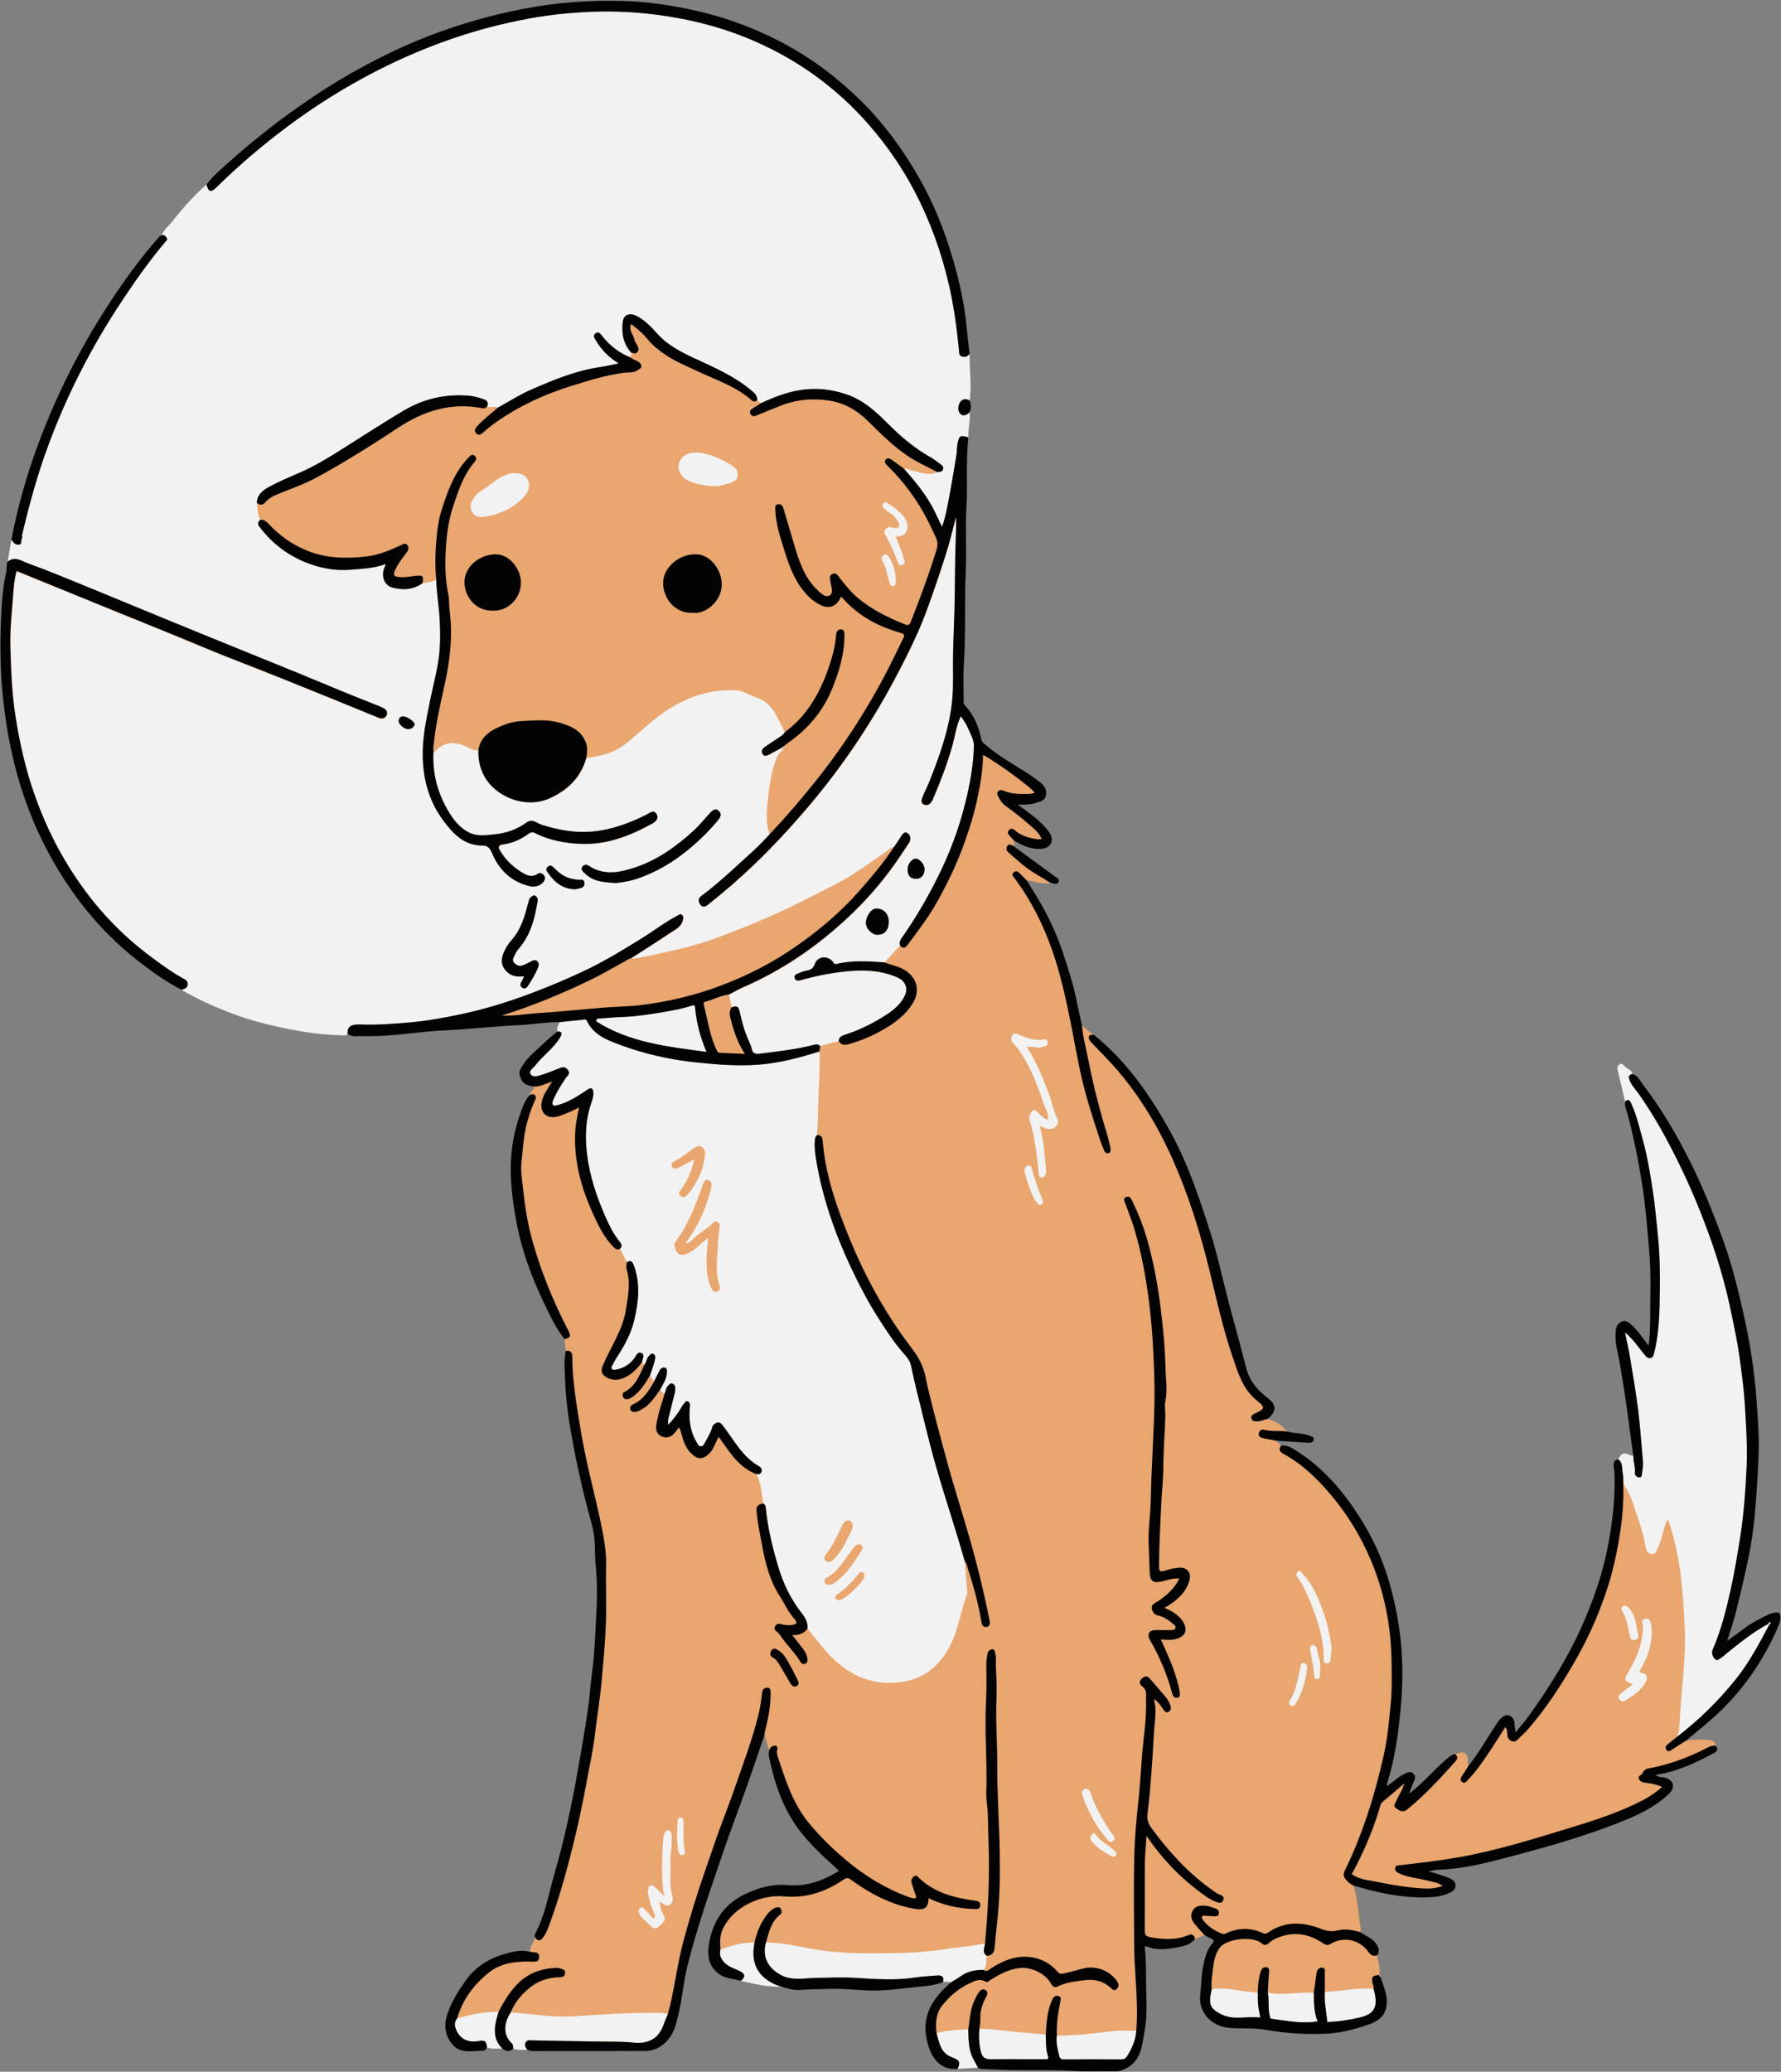 <?xml version="1.0" encoding="UTF-8" standalone="no"?><svg xmlns="http://www.w3.org/2000/svg" xmlns:xlink="http://www.w3.org/1999/xlink" fill="#000000" height="500.3" preserveAspectRatio="xMidYMid meet" version="1" viewBox="-0.1 -0.2 430.3 500.3" width="430.3" zoomAndPan="magnify"><rect x="-0.1" y="-0.2" width="430.3" height="500.3" fill="#808080" stroke="none"/><g id="change1_1"><path d="M428.56,392.7c-3.72,8.38-8.82,15.5-15.15,21.15c-1.49,1.33-3.06,2.63-4.58,3.89c-0.72,0.6-1.44,1.19-2.16,1.79 l0.38,0.75c0.05-0.03,0.11-0.07,0.16-0.1c1.84-0.45,3.7-0.25,5.55-0.21c0.79,0.02,1.59,0.38,1.66,1.42 c-0.3-0.06-0.57-0.04-0.84,0.01c0,0.01,0,0.03,0,0.04l0.02,0.28l0.18,0.21c0.1,0.11,0.14,0.19,0.15,0.23 c-0.02,0-0.08,0.06-0.21,0.13c-3.97,2.17-8.73,4.49-13.96,5.27l-0.45,1.44c0.65,0.62,1.43,0.71,2.06,0.79 c0.28,0.03,0.55,0.07,0.77,0.14c0.61,0.21,1,0.54,1.09,0.94c0.09,0.4-0.1,0.89-0.52,1.3c-3.09,3.06-6.89,4.88-10.19,6.24 c-10.27,4.24-21.03,7.14-32.06,9.97c-5.14,1.32-9.43,1.99-13.5,2.1c-0.41,0.01-0.79,0.11-1.11,0.2c-0.29,0.08-0.54,0.15-0.77,0.15 l-0.41,1.65c1.67,0.4,3.36,0.94,5.17,1.66c0.6,0.24,0.91,0.57,0.92,0.99c0.01,0.42-0.47,0.74-0.87,0.94 c-1.28,0.62-2.75,0.95-4.6,1.03c-0.56,0.02-1.13,0.04-1.69,0.04c-4.88,0-9.95-0.87-16.44-2.83c-0.17-0.08-0.42-0.24-0.68-0.45 l-0.52,0.66c0.29,0.23,0.61,0.44,0.96,0.6c1.01,3.26,1.09,6.68,1.71,10.01c0.07,0.4,0.12,0.86-0.17,1.25 c-0.29-0.08-0.59-0.15-0.88-0.22l-0.33,0.43l0.75,0.49c0.41,0.27,0.83,0.51,1.26,0.75c1.07,0.6,2.09,1.17,2.66,2.2 c0.42,0.76,0.34,1.1,0.06,1.44l-0.22,0.28l0.04,0.33c0.26,0.03,0.53,0.03,0.84-0.07c0.19,1.59,0.84,3.14,0.5,4.79 c-0.37,0.03-0.65,0.07-0.88,0.13l-0.15,0.71h0.63c0.16,0.52,0.34,1.04,0.52,1.56c0.45,1.3,0.88,2.52,0.89,3.82 c0.03,2.62-1.03,3.96-3.91,4.97c-3.85,1.34-7.08,2.03-10.15,2.15c-0.91,0.04-1.83,0.06-2.74,0.06c-3.78,0-7.61-0.33-11.37-0.99 c-1.92-0.33-3.88-0.36-5.77-0.38c-0.77-0.01-1.55-0.02-2.32-0.05c-3.23-0.12-5.39-1.37-6.61-3.82c-0.51-1.03-0.67-2.14-0.51-3.5 c0.1-0.86,0.16-1.72,0.21-2.59c0.09-1.44,0.17-2.79,0.47-4.14c0.43-1.92,0.81-3.64,1.97-4.96c0.2-0.22,0.71-0.82,0.55-1.51 c-0.16-0.68-0.83-0.96-1.19-1.11c-0.33-0.14-0.64-0.32-0.95-0.49c-0.11-0.06-0.23-0.13-0.34-0.19c-0.22-0.25-1.15-1.27-1.15-1.27 l-0.62,0.56c0.41,0.46,0.84,0.91,1.25,1.37c-0.77,0.3-1.55,0.6-2.32,0.89c-0.08-0.33-0.19-0.59-0.34-0.77l-0.18,0.07l-0.14,0.19 c-0.76,1.01-1.92,1.4-3.43,1.68c-1.44,0.26-2.73,0.49-4.02,0.49c-1.15,0-2.16-0.18-3.08-0.55c-0.25-0.1-0.47-0.15-0.67-0.15 c-0.32,0-0.61,0.13-0.81,0.35c-0.35,0.39-0.29,0.88-0.25,1.18c0.25,2.13,0.26,4.3,0.26,6.39c0,1.07,0.01,2.15,0.04,3.22l0.01,0.38 c0.1,3.25,0.2,6.62-0.41,9.79c-0.09,0.46-0.17,0.92-0.24,1.39c-0.43,2.63-0.84,5.12-3.28,6.61c-0.91,0.56-1.59,0.88-2.42,0.88 c-0.49,0-0.94-0.01-1.4-0.01l-4.27,0.02c-1.34,0-3.11-0.01-4.88-0.11c-2.8-0.16-5.67-0.17-8.14-0.17l-2.51,0 c-1.77,0-3.53-0.01-5.3-0.06c-1.05-0.03-2.11-0.07-3.16-0.12c-0.91-0.04-1.81-0.08-2.72-0.1c-0.27-0.01-0.44-0.06-0.59-0.17 l-0.24-0.18l-5.23,0.3c-0.26,0.03-0.48,0.04-0.7,0.04c-3.76,0-5.29-3.52-5.9-6.47c-0.93-4.43,0.47-8.21,4.41-11.87 c0.27-0.25,1.15-1.1,1.15-1.1l0.87-0.83l-1.08-0.53c-0.46-0.22-0.9-0.25-1.23-0.25c-0.13,0-0.59,0.02-0.69,0.02 c-0.07,0-0.13,0-0.2-0.01l-0.22-0.02l-0.2,0.09c-1.48,0.67-3.12,0.87-4.96,1.04c-1.16,0.11-2.31,0.24-3.47,0.38 c-2.61,0.3-5.3,0.61-7.96,0.61c-0.43,0-0.86-0.01-1.3-0.03c-1.03-0.04-2.06-0.11-3.1-0.17c-1.76-0.11-3.58-0.22-5.39-0.22 c-0.59,0-1.18,0.01-1.77,0.04c-0.83,0.04-1.66,0.05-2.48,0.07c-1.26,0.03-2.56,0.05-3.85,0.16c-0.16,0.01-0.31,0.02-0.46,0.02 c-1.12,0-2.18-0.31-3.31-0.64l-0.63-0.18l-0.14,0.01c-0.23,0.01-0.46,0.01-0.69,0.01c-2.68,0-5.25-0.58-7.97-1.19l-0.9-0.2 c-0.51-0.14-1.08-0.25-1.65-0.36c-1.12-0.21-2.17-0.4-3.06-0.98c-2.04-1.31-2.81-3.38-2.37-6.32c0.81-5.44,3.49-9.32,7.95-11.53 c3.23-1.6,6.04-2.34,8.84-2.34c0.46,0,0.93,0.02,1.4,0.06c0.53,0.05,1.05,0.07,1.57,0.07c3.42,0,6.79-0.99,10.33-3.03 c0.05-0.03,0.11-0.06,0.17-0.08c0.31-0.15,0.84-0.4,1.07-1.04l0.19-0.53l-1.13-1.04c-3.84-3.52-7.82-7.17-10.56-11.72 c-2.18-3.62-3.75-7.79-4.95-13.13l-0.11-0.47c-0.19-0.8-0.36-1.49-0.19-2.19l0.05-0.22l-0.26-0.86c-0.3,0.22-0.46,0.55-0.61,0.89 c-0.38-1.26-0.77-2.51-1.15-3.77c0.01-0.09,0.02-0.17,0.04-0.26l-0.83-0.01l-1.29,3.79c-0.97,2.86-1.94,5.72-2.95,8.57 c-0.77,2.17-1.57,4.34-2.36,6.51c-1.15,3.12-2.33,6.36-3.42,9.57l-1.25,3.67c-2.63,7.7-5.36,15.67-7.35,23.73 c-0.51,2.05-0.84,4.16-1.17,6.2c-0.29,1.78-0.58,3.63-0.99,5.4c-0.53,2.32-1.08,4.71-2.89,6.47c-1.28,1.24-2.76,1.85-4.52,1.86 c-4.67,0.02-9.33,0.02-14,0.02l-12.77,0c-0.45,0-0.81-0.03-1.11-0.2l-0.18-0.1l-0.37,0c-0.23,0-0.45,0.01-0.68,0.01 c-0.21,0.01-0.43,0.01-0.64,0.01c-0.51,0-1.1-0.03-1.64-0.24l-0.48-0.19l-0.39,0.35c-0.26,0.24-0.51,0.36-0.73,0.36 c-0.23,0-0.49-0.13-0.78-0.38l-0.23-0.2l-0.48-0.01c-0.26,0-0.52,0.01-0.78,0.01c-0.24,0.01-0.49,0.01-0.73,0.01 c-0.4,0-0.84-0.02-1.29-0.11c-0.03-0.19-0.07-0.36-0.12-0.51l-1.6,0.5c0.04,0.12,0.07,0.29,0.09,0.5c-0.05,0.07-0.1,0.11-0.11,0.12 l-0.11-0.01c-0.53,0-1.07,0.04-1.62,0.07c-0.51,0.03-1.02,0.07-1.52,0.07c-1.59,0-2.57-0.37-3.39-1.28c-1.6-1.78-2-3.96-1.19-6.49 c0.96-2.97,2.63-5.57,4.31-7.94c2.11-2.99,5.03-5,8.9-6.13c1.3-0.38,2.68-0.75,4.06-0.75c0.58,0,1.12,0.06,1.65,0.2l1,0.25 l0.04-0.96c-0.29-0.02-0.59-0.04-0.84-0.11c0.06-1.29,0.88-2.29,1.32-3.43c0.22,0.3,0.43,0.5,0.64,0.6c0.04-0.1,0.1-0.2,0.14-0.3 l0.15-0.38l-0.21-0.35c0.01-0.04,0.1-0.23,0.16-0.33c1.74-3.38,2.65-6.96,3.53-10.42c0.35-1.38,0.7-2.77,1.1-4.13 c1.05-3.58,2.04-7.46,3.12-12.2c0.97-4.27,1.75-8.5,2.39-12.08c1-5.6,1.83-10.54,2.52-15.11c0.23-1.55,0.39-3.13,0.53-4.65 c0.13-1.32,0.26-2.68,0.44-4c0.55-4.02,0.77-8.12,0.97-12.09l0.08-1.5c0.22-4.14,0.36-8.58-0.11-13.02 c-0.12-1.11-0.14-2.26-0.17-3.37c-0.02-0.86-0.04-1.73-0.1-2.59c-0.15-2.15-0.71-4.16-1.25-6.11c-0.16-0.58-0.33-1.16-0.48-1.75 c-1.78-6.86-3.25-13.86-4.38-20.79c-0.66-4.06-1.03-8.5-1.16-13.99c-0.02-0.64,0.07-1.29,0.17-1.99c0.05-0.34,0.09-0.67,0.13-1.01 l0.01-0.09c-0.22-0.06-0.49-0.07-0.84,0c-0.1-0.96-0.21-1.93-0.31-2.89c0.34-0.07,0.61-0.14,0.82-0.23l-0.01-0.09l-0.15-0.19 c-1.89-2.42-3.26-5.25-4.58-7.99l-0.24-0.49c-3.34-6.91-5.54-13.46-6.72-20c-0.7-3.89-1.47-9.02-1.2-14.18 c0.23-4.43,1.23-8.82,2.99-13.07c0.38-0.92,0.8-1.58,1.33-2.08l0.27-0.26l-0.01-0.37c0-0.03,0.03-0.07,0.04-0.1 c-0.27-0.06-0.58,0.03-0.88,0.12c-0.02-0.9,1.03-1.22,1.1-2.07c0.29,0.02,0.57,0,0.85-0.04l0.05-0.72l-0.83-0.07 c-1.98-0.17-2.4-0.61-2.82-2.01c-0.17-0.55,0.05-0.92,0.47-1.59l0.14-0.21c0.91-1.46,2.17-2.6,3.51-3.81 c0.51-0.46,1.02-0.92,1.51-1.4c0.68-0.66,1.43-1.29,2.16-1.9c0.34-0.29,0.68-0.57,1.02-0.87l0.4-0.35l-0.14-0.51 c-0.09-0.31,0.03-0.6,0.26-1.09c0.1-0.23,0.21-0.46,0.29-0.7l0.36-1.09l-1.3-0.01c-1.9,0-3.8,0.2-5.63,0.4 c-1.38,0.15-2.82,0.3-4.22,0.36c-3.09,0.13-6.21,0.39-9.22,0.64c-2.86,0.24-5.83,0.48-8.74,0.62c-2.7,0.13-5.43,0.42-8.07,0.7 c-1.91,0.2-3.89,0.41-5.83,0.56c-1.64,0.12-3.33,0.12-4.97,0.13c-0.91,0-1.81,0-2.72,0.02c0,0,0,0,0,0c-0.41,0-0.75-0.13-1.21-0.45 l-0.61-0.41l-0.49,0.55c-0.02,0.03-0.04,0.05-0.19,0.05c-0.1,0-0.19-0.01-0.29-0.02c-0.13-0.01-0.25-0.02-0.37-0.02 c-3.74-0.06-7.7-0.52-12.45-1.45c-5.35-1.05-9.6-2.2-13.37-3.62c-4.66-1.75-8.7-3.62-12.35-5.71c-3.14-1.57-5.93-3.51-9.18-5.94 c-6.53-4.89-12.26-10.83-17.05-17.66c-6.14-8.75-10.64-18.47-13.4-28.89c-1.54-5.81-2.59-11.8-3.22-18.33 c-0.5-5.11-0.64-10.42-0.44-16.23c0.15-4.47,0.36-8.84,1.31-13.06c0.09-0.38,0.09-0.76,0.1-1.09c0.01-0.42,0.01-0.78,0.17-1.05 l0.07-0.13l0.89-5.4c1.43-7.47,3.51-14.95,6.17-22.21c2.76-7.54,6.09-14.94,9.89-22.01c2.85-5.3,6.04-10.54,9.49-15.57 c3.51-5.13,6.66-9.22,9.89-12.85l0.57,0.43l0.34-1.19c0.21-0.79,0.81-1.41,1.43-2.07c0.31-0.33,0.63-0.66,0.9-1 c2.86-3.66,5.47-6.46,8.21-8.83l0.08-0.07l0.06-0.08c1.19-1.66,2.78-3.06,4.31-4.41c0.38-0.33,0.76-0.67,1.13-1 c3.1-2.8,6.35-5.43,9.41-7.86c3.18-2.53,6.48-4.85,10.45-7.55c4.08-2.78,8.54-5.46,13.25-7.96c5.28-2.81,10.27-5.09,15.24-6.99 c7.09-2.71,14.56-4.83,22.17-6.31c6.62-1.29,13.61-1.94,20.77-1.94c1.13,0,2.26,0.02,3.4,0.05c5.02,0.14,10.22,0.81,16.38,2.13 c6.53,1.39,12.9,3.59,18.95,6.53c5.54,2.69,10.57,5.88,14.96,9.47c3.84,3.14,7.03,6.16,9.77,9.25c3.55,4,6.74,8.41,9.76,13.49 c3.87,6.5,6.84,13.55,9.1,21.56c1.59,5.63,2.54,10.32,2.98,14.75c0.24,2.4,0.5,4.8,0.78,7.19c-0.03,1.44,0.04,2.89,0.12,4.29 c0.12,2.37,0.24,4.6-0.1,6.86l-0.04,0.27l0.12,0.24c0.32,0.64,0.32,1.3-0.01,2.08l-0.08,0.19l0.02,0.21 c0.09,0.98-0.02,1.97-0.14,3.02c-0.11,0.97-0.22,1.98-0.17,3.01c-0.36,3.25-0.35,6.54-0.33,9.72c0.01,2.34,0.02,4.75-0.12,7.11 c-0.16,2.65-0.13,5.35-0.1,7.95c0.02,2.33,0.05,4.74-0.06,7.09c-0.16,3.5-0.17,7.04-0.18,10.47c-0.01,4.02-0.02,8.18-0.28,12.26 c-0.13,2.08-0.1,4.19-0.08,6.23c0.01,0.95,0.02,1.9,0.02,2.85c0,0.46,0,1.07,0.53,1.63c1.9,2,3.14,4.59,3.77,7.92 c0.13,0.67,0.51,0.99,0.76,1.2l0.12,0.1c2.61,2.35,5.6,4.18,8.49,5.96l1.45,0.9c1.15,0.71,2.34,1.56,3.76,2.66 c0.84,0.66,1.17,1.41,1.01,2.31c-0.09,0.52-0.41,0.66-1.28,0.95l-0.35,0.12c-1.06,0.37-2.16,0.45-3.48,0.45 c-0.28,0-0.56,0-0.86-0.01l-0.51,1.52l0.67,0.49c2.09,1.51,4.07,2.94,5.66,4.68c0.47,0.51,0.91,1.01,1.22,1.54 c0.35,0.61,0.42,1.19,0.19,1.63c-0.24,0.47-0.82,0.77-1.58,0.83c-0.19,0.02-0.38,0.02-0.56,0.02c-2.11,0-4.01-1-5.62-1.94 l-1.23-0.71l-0.01,0.53c0.27,0.3,0.55,0.6,0.82,0.91c-0.01,0.47-0.02,0.93-0.04,1.4c-0.27-0.13-0.55-0.33-0.83-0.39l-0.02,0.81 l2.79,2.04c2.45,1.79,4.9,3.58,7.34,5.39c0.11,0.08,0.24,0.16,0.37,0.25c0.04,0.03,0.09,0.06,0.14,0.09 c-0.1-0.03-0.21-0.06-0.31-0.08c-0.15-0.04-0.29-0.08-0.42-0.11l-0.17-0.04l-0.17,0.03c-0.28,0.05-0.56,0.08-0.87,0.08 c-0.1,0-0.19-0.02-0.29-0.03c0.44,0.26,0.88,0.51,1.31,0.78c-2,0.36-3.86-0.49-5.8-0.65c-0.09-0.09-0.18-0.18-0.28-0.27l-0.44,0.71 c0.37,0.61,0.75,1.22,1.13,1.82c0.83,1.32,1.68,2.69,2.46,4.06c2.18,3.86,3.86,7.6,5.13,11.43l0.04,0.12 c1.07,3.23,2.18,6.58,2.93,9.94c0.38,1.71,0.74,3.42,1.09,5.13l0.55,2.62l0.91,0.72c-0.05-0.4-0.12-0.79-0.15-1.19 c0.95,0.75,1.91,1.51,2.86,2.26c-0.34,0.11-0.83-0.12-1.06,0.23l0.54,0.43c6.1,4.88,11.4,11.32,16.67,20.27 c2.14,3.63,4.03,7.41,5.62,11.22c2.13,5.1,3.85,10.32,5.43,15.23c1.27,3.95,2.28,8.05,3.25,12.02c0.62,2.53,1.26,5.15,1.97,7.71 c1.13,4.09,2.32,8.55,3.65,13.64c0.77,2.96,2.54,5.44,5.41,7.59c0.89,0.66,1.35,1.28,1.36,1.84c0.01,0.56-0.43,1.2-1.31,1.9 l0.18,0.77c0.12-0.04,0.23-0.08,0.35-0.11c2.01,0.45,3.55,1.64,4.87,3.15c-0.44-0.09-0.89-0.14-1.34-0.16 c0.24,0.23,0.47,0.45,0.71,0.72l0.18,0.2l0.26,0.06c0.76,0.18,1.53,0.27,2.27,0.36c1.03,0.12,2,0.23,2.9,0.57 c0,0,0.2,0.07,0.23,0.08c-0.03,0-0.07,0.01-0.1,0.01l-7.91-0.53l-0.34,0.79c0.09,0.02,0.19,0.03,0.28,0.05 c0.42,0.39,0.85,0.77,1.27,1.16c-0.23,0.28-0.35,0.54-0.39,0.78l0.08,0.07l0.54-0.02c1.26,0,2.32,0.71,3.44,1.46l0.37,0.25 c4.79,3.18,9.05,7.58,13.03,13.45c3.49,5.15,6.01,10.27,7.71,15.66c1.51,4.81,2.54,9.58,3.13,14.61c0.62,5.26,0.68,10.61,0.17,16.37 c-0.53,6.05-1.31,12.53-3.36,18.88c-0.09,0.27-0.05,0.51-0.03,0.68l0.02,0.14l0.1,1.4l1.19-0.76c0.62-0.4,1.18-0.85,1.72-1.28 c0.78-0.62,1.51-1.21,2.35-1.59l0.21-0.09c0.3-0.14,0.61-0.29,0.82-0.29c0.05,0,0.13,0,0.26,0.14c0.16,0.17,0.24,0.32-0.16,1.15 c-0.26,0.54-0.47,1.1-0.66,1.64c-0.08,0.22-0.3,0.8-0.3,0.8l0,0.15c-0.03,0.21-0.09,0.74,0.36,1.06l0.22,0.15l0.35,0.03 c0.18,0,0.58-0.06,0.83-0.51c1.69-1.32,3.21-2.84,4.67-4.31c1.24-1.24,2.52-2.53,3.88-3.66l0.14-0.11c0.51-0.42,0.94-0.79,1.47-0.95 c0.1-0.04,0.19-0.07,0.29-0.11c-0.07-0.24-0.23-0.47-0.54-0.69c2.36-0.96,3.16-0.45,3.19,2.02c0,0.33,0.03,0.67,0.04,1 c-0.05,0.09-0.11,0.17-0.16,0.26l0.82,0.27c1.68-2.1,3.13-4.39,4.53-6.6c0.56-0.88,1.12-1.76,1.69-2.63l0.35-0.54 c0.46-0.72,0.89-1.4,1.46-1.89c0.31-0.26,0.54-0.39,0.74-0.39c0.09,0,0.18,0.02,0.28,0.07c0.46,0.23,0.64,0.53,0.67,1.1 c0.02,0.43,0.08,0.87,0.16,1.4c0.04,0.25,0.07,0.53,0.11,0.84l1.49,0.42c0.39-0.48,0.77-0.94,1.14-1.38 c0.76-0.91,1.48-1.78,2.14-2.69c5.52-7.74,9.49-14.38,12.47-20.89c3.4-7.42,5.66-14.39,6.92-21.33c1.14-6.31,1.6-11.65,1.42-16.79 c-0.01-0.32-0.06-0.65-0.1-0.97c-0.04-0.25-0.07-0.49-0.09-0.74c-0.04-0.79,0.06-0.81,0.34-0.84l0.45-0.06l0.2-0.41 c0.46-0.96,0.7-0.96,0.8-0.96c0.18,0,0.46,0.09,0.82,0.26c0.26,0.12,0.59,0.28,1,0.28c0.2,0,0.4-0.04,0.6-0.12l0.61-0.24l-0.5-3.59 c-0.31-2.25-0.63-4.5-0.92-6.75c-0.47-3.6-1.06-7.48-1.88-12.22c-0.12-0.71-0.27-1.42-0.42-2.13c-0.4-1.88-0.78-3.66-0.64-5.52 c0.08-1.08,0.29-1.52,0.87-1.82c0.14-0.07,0.27-0.11,0.39-0.11c0.33,0,0.7,0.3,1.12,0.65c1.11,0.96,1.98,2.13,2.9,3.38 c0.39,0.53,0.78,1.05,1.19,1.57l1.49-0.41c0.41-2.99,0.41-6.01,0.41-8.92c0-1.24,0-2.48,0.03-3.72c0.09-3.78-0.03-7.66-0.37-11.53 l-0.16-1.89c-0.37-4.27-0.75-8.68-1.44-13.01c-1-6.3-2.16-11.89-3.54-17.11c-0.08-0.29-0.18-0.58-0.28-0.87 c-0.23-0.66-0.42-1.22-0.33-1.81l-0.12,0.24l-0.53-0.73l0.64,0.18l-0.47-2.03c-0.44-1.91-0.87-3.81-1.34-5.71 c-0.04-0.16-0.03-0.25,0.05-0.35c0.03,0.03,0.06,0.06,0.1,0.11c0.31,0.42,0.72,0.67,1.08,0.89c0.49,0.3,0.66,0.43,0.7,0.71 l0.08,0.55l0.53,0.14c0.72,0.2,1.14,0.82,1.62,1.54c0.17,0.25,0.34,0.51,0.52,0.74c3.24,4.19,6.31,9.01,9.39,14.72 c3.4,6.32,6.51,13.43,9.78,22.39c2.13,5.84,3.61,11.91,4.9,17.59c1.66,7.35,2.7,14.16,3.17,20.81l0.08,1.2 c0.29,4.07,0.59,8.27,0.42,12.39c-0.21,5.2-0.53,10.03-0.97,14.77c-0.62,6.67-2.2,13.26-3.73,19.64l-0.55,2.28 c-0.53,2.22-1.23,4.4-1.97,6.7l-0.33,1.03l1.3,0.93l1.3-0.94c0.99-0.71,1.98-1.43,2.95-2.17c1.53-1.17,3.22-2.01,5.02-2.9l0.77-0.39 c0.39-0.19,0.91-0.26,1.44-0.31c0.01,0.03,0.01,0.07,0.02,0.12C429.31,391.02,428.94,391.83,428.56,392.7z M333.48,477.25 c0.02-0.26,0.1-0.56-0.33-0.52C333.06,477.03,333.29,477.13,333.48,477.25z" fill="#e9a66f"/></g><g id="change2_1"><path d="M1.77,135.42c0.29-1.75,0.57-3.5,0.86-5.25c0.1,0.09,0.23,0.17,0.3,0.28c0.36,0.65,0.93,1.02,1.63,0.87 c0.69-0.15,0.32-0.97,0.61-1.43c0.16-0.25,0.01-0.66,0.08-0.98c1.71-7.29,3.69-14.49,6.3-21.52c4.55-12.3,10.49-23.89,17.74-34.81 c3.27-4.93,6.67-9.76,10.49-14.29c0.23-0.27,0.73-0.56,0.36-1.06c-0.28-0.37-0.54-0.84-1.14-0.53c0.39-1.43,1.64-2.29,2.48-3.37 c2.51-3.2,5.22-6.27,8.32-8.95c0.47,1.79,1.07,1.97,2.37,0.7c4.69-4.62,9.66-8.93,14.87-12.96c6.56-5.07,13.47-9.62,20.77-13.57 c6.84-3.7,13.92-6.86,21.29-9.39c6.12-2.11,12.35-3.72,18.71-4.89c4.93-0.91,9.9-1.41,14.88-1.61c6.16-0.25,12.3,0.12,18.41,1.07 c7.48,1.15,14.69,3.16,21.59,6.23c10.55,4.69,19.64,11.36,27.23,20.08c4.28,4.92,7.95,10.24,10.97,16 c3.77,7.2,6.51,14.81,8.32,22.74c1.17,5.09,1.85,10.26,2.37,15.46c0.06,0.6-0.06,1.31,0.59,1.59c0.76,0.33,1.48,0.13,1.99-0.59 c-0.09,3.77,0.57,7.55,0,11.32c-1.01-0.66-1.92-0.33-2.4,0.58c-0.43,0.81-0.49,1.99,0.2,2.65c0.67,0.64,1.57,0.22,2.22-0.44 c0.18,2.05-0.42,4.07-0.3,6.12c-1.98-0.68-2.23-0.46-2.62,1.53c-0.19,0.95-0.12,1.89-0.28,2.82c-0.64,3.81-1.27,7.62-2,11.41 c-0.37,1.91-0.74,3.83-1.47,5.81c-0.64-1.35-1.2-2.55-1.78-3.74c-1.9-3.86-4.61-7.13-7.42-10.32c0.6-0.16,1.09,0.23,1.62,0.35 c2.12,0.49,4.18,1.46,6.41,0.5c0.57-0.05,1.21,0.01,1.43-0.69c0.22-0.72-0.34-1.01-0.81-1.35c-0.66-0.47-1.28-1.01-1.98-1.4 c-4.03-2.23-7.48-5.17-10.72-8.43c-2.85-2.87-5.85-5.55-9.81-6.9c-3.84-1.31-7.69-1.67-11.71-0.95c-3.16,0.56-6.06,1.75-8.94,3.05 c-0.31-0.23-0.62-0.46-0.93-0.69c0.05-1.29-0.89-1.93-1.73-2.62c-3.96-3.26-8.63-5.27-13.22-7.41c-3.31-1.54-6.56-3.14-9.08-5.92 c-1.51-1.66-3.02-3.33-5.08-4.39c-1.6-0.82-3.14-0.42-3.37,1.35c-0.35,2.68,0.07,5.33,2.02,7.47c-0.03,0.39-0.06,0.78-0.09,1.18 c-2.83-1.04-5.07-2.86-6.94-5.2c-0.35-0.43-0.79-1.13-1.53-0.63c-0.82,0.55-0.26,1.2,0.05,1.74c1.32,2.25,3.1,4.06,5.51,5.55 c-1.6,0.31-2.99,0.65-4.41,0.86c-5.93,0.87-11.41,3.13-16.83,5.51c-2.75,1.2-5.3,2.84-7.94,4.29c-0.81-0.49-1.76,0.16-2.58-0.3 c0.33-0.84,0.02-1.38-0.79-1.68c-1.21-0.44-2.45-0.77-3.73-0.88c-5.61-0.46-10.88,0.75-15.7,3.62c-5.08,3.03-10.04,6.25-15.04,9.4 c-3.13,1.97-6.28,3.91-9.68,5.4c-2.38,1.04-4.79,2.04-7.09,3.24c-1.7,0.89-3.49,1.86-3.65,4.17c0.09,1.42,0.15,2.85,0.82,4.15 c-0.54,0.52-0.69,0.98-0.15,1.7c2.99,3.94,6.76,6.83,11.35,8.65c3.37,1.33,6.88,1.98,10.52,1.7c2.88-0.22,5.78-0.33,8.65-1.39 c-0.22,0.58-0.39,0.97-0.51,1.37c-0.56,1.84,0.29,3.84,2.01,4.3c2.56,0.68,5.08,0.61,7.35-1.04c1.14-0.2,2.3-0.34,3.34-0.88 c0.03,3.01,0.58,5.97,0.78,8.97c0.17,2.68,0.23,5.33,0.03,8c-0.31,4.14-1.47,8.12-2.28,12.16c-0.8,3.96-1.67,7.92-1.79,11.96 c-0.18,6.17,1.19,12,4.88,17.01c2.32,3.15,5,6.14,9.49,6.14c1.15,0,1.81,0.49,2.31,1.72c1.71,4.16,4.7,7.04,9.2,8.11 c1.48,0.35,3.01-0.34,3.51-1.44c0.27-0.61,0.06-1.08-0.32-1.4c-0.32-0.27-0.77-0.55-1.29-0.17c-1.05,0.78-2.2,0.58-3.22,0.02 c-2.46-1.35-4.47-3.21-5.92-5.65c-0.56-0.93-0.25-1.34,0.72-1.46c2.31-0.27,4.35-1.24,6.2-2.58c0.6-0.44,0.99-0.44,1.64-0.12 c3.48,1.75,7.26,2.42,11.09,2.57c6.19,0.24,11.77-1.95,17.09-4.88c0.84-0.46,1.72-1.23,1.11-2.3c-0.66-1.18-1.63-0.3-2.34,0.06 c-4.2,2.11-8.53,3.74-13.28,4.15c-4.21,0.36-8.22-0.4-12.2-1.67c-1.13-0.36-2.16-1.54-3.54-0.55c-2.27,1.63-4.8,2.56-7.61,2.87 c-2.14,0.23-4.38,0.54-6.28-0.39c-1.72-0.84-3.22-2.35-4.3-3.98c-3.1-4.69-4.68-9.86-4.36-15.54c0.13-0.06,0.29-0.1,0.38-0.19 c2.07-2.15,4.39-2.45,7.13-1.27c1.04,0.44,2.06,1.25,3.34,1.01c-0.08,2.11,0.29,4.1,1.25,6.03c2.54,5.09,10.01,8.49,16.21,5.55 c4.34-2.06,7.32-5.05,8.62-9.68c3.57-0.44,6.87-1.28,9.81-3.7c3.93-3.24,7.53-6.86,12.15-9.32c4.53-2.42,9.12-3.58,14.19-3.31 c1.81,0.1,3.19,1.18,4.81,1.69c2.35,0.74,3.83,2.39,4.96,4.43c0.73,1.32,1.35,2.71,2.02,4.07c-0.28,0.46-0.68,0.77-1.12,1.06 c-1.26,0.82-2.5,1.65-3.73,2.51c-0.54,0.38-0.9,0.94-0.54,1.6c0.4,0.72,1.04,0.5,1.61,0.2c1.09-0.57,2.16-1.16,3.24-1.75 c0.15,0.67-0.37,1-0.76,1.36c-0.4,0.36-0.56,0.79-0.75,1.3c-1.42,3.59-1.8,7.38-2.18,11.15c-0.24,2.4-0.3,4.87,0.55,7.23 c-1.3,1.32-2.54,2.72-3.92,3.96c-4.12,3.69-8.08,7.58-12.54,10.87c-0.84,0.62-0.78,1.38-0.27,2.11c0.57,0.82,1.3,0.46,1.87,0.01 c3.86-3.05,7.57-6.27,11.13-9.67c4.39-4.2,8.51-8.66,12.48-13.27c4.69-5.46,9.01-11.2,12.97-17.19c2.95-4.46,5.71-9.07,8.24-13.8 c2.04-3.8,4-7.67,5.76-11.58c1.33-2.95,2.46-6.07,3.55-9.16c1.37-3.9,2.71-7.81,3.88-11.77c0.71-2.37,1.27-4.78,1.89-7.18 c0.11,1.84,0.01,3.64-0.06,5.45c-0.2,5.09-0.15,10.2-0.26,15.29c-0.09,4.1-0.29,8.19-0.38,12.29c-0.08,3.63,0.15,7.28-0.18,10.89 c-0.64,7.06-3.04,13.69-5.64,20.23c-0.47,1.19-1.1,2.31-1.56,3.5c-0.23,0.6-0.46,1.41,0.32,1.78c0.71,0.34,1.4,0.05,1.85-0.64 c0.13-0.2,0.23-0.41,0.33-0.63c1.78-4.1,3.36-8.27,4.61-12.57c0.71-2.44,0.98-5.01,2.14-7.48c0.62,0.98,1.26,1.76,1.64,2.66 c0.62,1.5,1.57,3.01,1.53,4.63c-0.12,4.01-0.77,7.97-1.66,11.9c-1.4,6.14-3.44,12.04-6.12,17.71c-2.76,5.84-5.99,11.43-9.7,16.72 c-0.37,0.53-0.58,1.07-0.4,1.72c-1.24,1.37-2.49,2.73-3.73,4.1c-3.88-0.25-7.76-0.54-11.59,0.4c-0.66,0.16-0.71-0.38-0.94-0.65 c-1.29-1.45-3.62-1.21-4.26,0.62c-0.37,1.07-0.96,1.45-1.94,1.62c-0.64,0.11-1.27,0.33-1.87,0.58c-0.54,0.23-1.32,0.46-1.06,1.26 c0.25,0.79,1,0.6,1.59,0.44c3.59-1.01,7.22-1.72,10.95-2.09c4.27-0.43,8.41-0.26,12.38,1.52c1.71,0.77,2.51,2.48,1.74,4.21 c-0.9,2.02-2.56,3.47-4.36,4.65c-3.2,2.1-6.63,3.8-10.3,4.97c-0.73,0.23-1.3,0.59-1.38,1.43c-1.47,0.44-3.01,0.64-4.43,1.28 c-0.41-0.42-0.91-0.48-1.45-0.34c-4.4,1.17-8.93,1.63-13.43,2.2c-0.75,0.09-1.48-0.14-1.68-1.08c-0.17-0.84-0.54-1.6-0.89-2.38 c-0.96-2.15-1.53-4.43-2.05-6.71c-0.29-1.27-0.56-1.5-1.94-1.05c-0.23-1.02-0.46-2.05-0.69-3.07c1.11-0.58,2.2-1.23,3.35-1.73 c9.54-4.13,17.98-9.92,25.55-17.01c4.01-3.76,7.64-7.86,10.85-12.32c1.3-1.81,2.51-3.68,3.76-5.54c0.61-0.9,0.4-1.93-0.34-2.42 c-0.75-0.5-1.26,0.36-1.67,1.02c-0.47,0.77-1,1.5-1.51,2.25c-0.5,0.03-0.89,0.33-1.27,0.6c-2.5,1.74-4.97,3.52-7.5,5.22 c-4.07,2.74-8.54,4.74-12.89,6.97c-7.01,3.6-14.26,6.6-21.64,9.32c-4.17,1.54-8.51,2.57-12.86,3.5c-2.5,0.54-4.96,1.25-7.53,1.41 c3.17-2.05,6.38-4.05,9.51-6.17c1.14-0.77,2.56-1.31,3.01-2.87c0.15-0.53,0.34-1.04-0.09-1.45c-0.46-0.43-0.91,0.03-1.29,0.23 c-2.87,1.5-5.42,3.49-8.16,5.2c-4.32,2.68-8.65,5.34-13.22,7.57c-4.42,2.15-8.96,4.06-13.57,5.81c-5.58,2.12-11.27,3.88-17.1,5.12 c-3.99,0.85-8,1.59-12.09,1.97c-4.17,0.39-8.32,0.68-12.5,0.53c-2.07-0.07-2.97,0.55-2.93,2.25c-0.42,0.47-0.99,0.29-1.49,0.29 c-4.25-0.07-8.44-0.65-12.6-1.47c-4.59-0.9-9.12-2.01-13.5-3.65c-4.3-1.62-8.48-3.48-12.47-5.77c0.55-0.35,1.41-0.28,1.45-1.3 c0.04-0.96-0.65-1.19-1.25-1.52c-2.17-1.19-4.17-2.63-6.17-4.07c-6.2-4.44-11.67-9.62-16.34-15.68 c-5.89-7.63-10.3-16.03-13.44-25.13c-2.03-5.86-3.37-11.86-4.35-17.97c-0.93-5.79-1.15-11.62-1.3-17.45 c-0.09-3.44,0.23-6.9,0.53-10.34c0.22-2.56,0.27-5.17,0.98-7.68c7.37,3,14.65,5.96,21.93,8.94c7.7,3.16,15.44,6.21,23.12,9.44 c6.23,2.62,12.57,4.97,18.85,7.49c7.87,3.16,15.72,6.35,23.56,9.57c0.89,0.37,1.59,0.08,1.92-0.57c0.32-0.64,0.03-1.41-0.77-1.77 c-0.39-0.18-0.77-0.36-1.16-0.52c-3.9-1.57-7.83-3.09-11.71-4.73c-4.71-1.99-9.45-3.9-14.18-5.82c-8.2-3.34-16.4-6.65-24.59-10.01 c-6.45-2.64-12.88-5.33-19.34-7.97c-4.93-2.01-9.85-4.07-14.85-5.88C5.19,135.31,3.53,134.03,1.77,135.42z M148.65,213.05 c1.68-0.19,3.54-0.48,5.33-1.1c4.42-1.52,8.38-3.85,12-6.79c2.69-2.19,5.16-4.6,7.38-7.27c0.61-0.74,1-1.51,0.21-2.26 c-0.91-0.86-1.59-0.06-2.18,0.55c-1.32,1.39-2.49,2.92-3.9,4.2c-4.13,3.76-8.63,7.03-13.96,8.83c-3.77,1.27-7.66,2.14-11.38-0.35 c-0.51-0.34-1.08-0.33-1.51,0.19c-0.45,0.54-0.13,0.98,0.24,1.36c0.3,0.31,0.64,0.58,0.97,0.85 C143.79,212.81,146.16,212.83,148.65,213.05z M126.54,235.54c-0.24,0.51-0.36,0.87-0.56,1.18c-0.38,0.59-0.57,1.17,0.12,1.61 c0.65,0.42,1.15-0.09,1.43-0.55c0.89-1.44,1.82-2.86,2.41-4.47c0.21-0.57,0.15-1.03-0.26-1.42c-0.41-0.39-0.89-0.2-1.32,0 c-0.73,0.33-1.42,0.75-2.17,1.03c-0.8,0.3-1.47-0.01-2.06-0.61c-0.6-0.61-0.17-1.18,0.05-1.7c0.25-0.59,0.59-1.19,1.01-1.67 c2.94-3.33,3.93-7.42,4.62-11.64c0.08-0.52-0.16-0.83-0.48-1.12c-0.46-0.39-0.81,0.02-1.14,0.25c-0.41,0.28-0.5,0.75-0.62,1.23 c-0.85,3.24-1.72,6.49-4.01,9.08c-0.77,0.87-1.39,1.82-1.85,2.84c-0.63,1.41-0.92,2.89,0.14,4.3 C123.01,235.41,124.56,235.86,126.54,235.54z M214.63,222.4c0.02-1.9-1.22-3.22-3.02-3.21c-1.22,0.01-2.53,1.85-2.51,3.51 c0.02,1.33,1.41,2.79,2.69,2.82C213.59,225.57,214.61,224.45,214.63,222.4z M139,214.54c0.37-0.08,0.74-0.17,1.11-0.25 c0.71-0.16,1.07-0.58,0.99-1.32c-0.09-0.83-0.69-0.76-1.29-0.72c-0.43,0.03-0.84-0.1-1.26-0.15c-2.01-0.28-3.5-1.39-4.85-2.79 c-0.39-0.4-0.78-0.7-1.36-0.26c-0.47,0.36-0.55,0.74-0.24,1.23C133.74,212.75,135.81,214.55,139,214.54z M219.19,209.75 c0.01,1.56,0.66,2.28,2.07,2.27c1.25-0.01,2.04-0.95,2.01-2.4c-0.02-1.1-1.21-2.48-2.13-2.47 C220.17,207.16,219.18,208.48,219.19,209.75z M100.11,174.78c0.05-0.62-1.63-1.85-2.64-1.97c-0.68-0.08-1.12,0.23-1.24,0.88 c-0.17,0.92,1.21,2.21,2.37,2.18C99.29,175.85,99.82,175.42,100.11,174.78z M184.34,362.86c-0.46-2.39-0.51-4.88-1.71-7.08 c0.55,0.09,1.06,0.04,1.26-0.58c0.22-0.68-0.2-1.08-0.72-1.38c-2.77-1.58-4.59-4.06-6.36-6.6c-0.73-1.05-1.47-2.1-2.25-3.12 c-0.34-0.45-0.81-0.99-1.42-0.75c-0.48,0.19-1.01,0.49-1.17,1.14c-0.33,1.29-1.09,2.38-1.68,3.56c-0.24,0.48-0.43,0.99-1.05,1.02 c-0.59,0.03-0.73-0.52-0.98-0.91c-1.64-2.67-1.97-5.6-1.69-8.63c0.05-0.53,0.06-0.99-0.37-1.26c-0.61-0.38-0.83,0.29-1.12,0.6 c-0.35,0.38-0.58,0.86-0.86,1.3c-0.79,1.26-1.65,2.46-2.93,3.75c0.05-0.78,0.01-1.21,0.11-1.6c0.5-2.06,1.03-4.11,1.53-6.17 c0.09-0.37,0.09-0.76,0.11-1.14c0.03-0.48-0.17-0.82-0.6-1.05c-0.54-0.27-0.79,0.21-1.09,0.45c-0.64,0.51-0.54,1.39-0.93,2.04 c-0.36-0.32-0.72-0.65-1.07-0.97c0.69-1.33,1.59-2.58,1.67-4.14c0.03-0.5,0.19-1.14-0.55-1.28c-0.6-0.12-0.98,0.29-1.23,0.76 c-0.47,0.87-0.88,1.76-1.32,2.64c-0.33-0.48-0.65-0.97-0.98-1.45c0.47-1.38,1.03-2.73,1.27-4.18c0.08-0.48-0.03-0.87-0.47-1.08 c-0.46-0.22-0.69,0.2-0.96,0.43c-0.68,0.58-0.61,1.57-1.18,2.21c-0.19-0.21-0.38-0.41-0.56-0.62c0.04-0.79,0.83-1.84-0.22-2.27 c-0.93-0.38-1.26,0.81-1.72,1.4c-1.1,1.43-2.51,2.27-4.25,2.63c-0.39,0.08-0.78,0.16-1.08-0.14c-0.35-0.35,0.02-0.69,0.15-0.97 c0.26-0.6,0.6-1.17,0.95-1.72c1.86-2.85,3.5-5.76,4.29-9.15c1.04-4.45,1.54-8.79-0.13-13.23c-0.45-1.19-0.86-1.14-1.71-0.7 c-0.54-1.09-1.07-2.18-1.61-3.28c0.72-0.72,0.21-1.35-0.23-1.89c-1.41-1.75-2.38-3.74-3.27-5.76c-2.2-4.96-3.9-10.07-4.52-15.51 c-0.46-4.12-0.3-8.12,1.08-12.06c0.27-0.78,0.54-1.6,0.48-2.49c-0.07-1.02-0.46-1.33-1.36-0.75c-0.79,0.5-1.55,1.05-2.34,1.54 c-1.58,0.96-3.23,1.8-5.02,2.27c-1,0.26-1.44-0.08-0.99-1.2c0.79-1.95,1.92-3.68,3.08-5.41c0.38-0.56,1.21-1.03,0.45-1.97 c-0.68-0.84-1.35-0.62-2.14-0.31c-1.4,0.56-2.8,1.13-4.24,1.57c-0.87,0.26-2.06,0.73-2.63-0.24c-0.45-0.77,0.63-1.35,1.09-1.96 c1.85-2.43,4.48-4.18,6.07-6.85c0.52-0.88,0.6-1.44-0.66-1.45c-0.24-0.86,0.31-1.54,0.55-2.28c1.85-0.19,3.69-0.37,5.54-0.55 c0.36-0.03,0.81-0.27,1.03,0.19c1.62,3.47,4.89,4.69,8.13,5.89c5.94,2.2,12.09,3.57,18.4,4.22c5.67,0.58,11.31,1.04,17.02,0.33 c4.35-0.54,8.51-1.67,12.66-2.98c0.24,4.93-0.32,9.84-0.35,14.77c-0.01,1.8-0.17,3.62-0.2,5.43c-0.48,0.41-0.54,0.96-0.57,1.55 c-0.1,1.63,0.13,3.24,0.4,4.83c1.51,8.89,4.46,17.34,8.28,25.48c2.1,4.47,4.4,8.84,7.1,13c1.86,2.87,3.7,5.73,6.03,8.25 c0.71,0.77,1.24,1.67,1.48,2.7c0.32,1.37,0.56,2.76,0.9,4.13c1.7,6.8,3.25,13.64,5.18,20.36c2.17,7.55,4.73,15,6.84,22.57 c0.2,2.37,0.4,4.75,0.59,7.12c0.02,0.28,0.07,0.6-0.02,0.86c-1.67,4.47-2.19,9.32-4.67,13.52c-2.85,4.83-6.91,7.47-12.59,7.87 c-7.5,0.53-12.94-2.97-17.52-8.39c-1.29-1.53-2.52-3.1-3.77-4.66c0.17-1.49-0.52-2.67-1.39-3.77c-2.67-3.38-4.5-7.24-5.69-11.29 c-1.37-4.64-2.54-9.37-2.99-14.23C184.87,363.38,184.67,363.09,184.34,362.86z M170.75,298.91c0.06,0.07,0.13,0.13,0.21,0.19 c-0.13,1.77-0.37,3.53-0.36,5.3c0.01,2.18,0.18,4.38,1.12,6.41c0.26,0.56,0.66,1.16,1.43,0.89c0.86-0.29,0.76-0.98,0.53-1.65 c-1.06-3.12-0.44-6.32-0.37-9.48c0.03-1.52,0.31-3.03,0.46-4.54c0.05-0.5-0.03-0.96-0.58-1.18c-0.33-0.14-0.63-0.22-0.91,0.1 c-1.41,1.63-3.43,2.52-4.94,4.05c-0.43,0.44-0.93,1.03-1.8,1.02c2.91-4.03,4.95-8.34,6.11-13.05c0.2-0.82,0.45-1.92-0.64-2.22 c-0.89-0.24-1.14,0.67-1.41,1.43c-1.7,4.74-3.44,9.48-6.54,13.55c-0.23,0.3-0.27,0.55-0.2,0.92c0.4,2.16,1.49,2.67,3.49,1.69 C168.05,301.47,169.25,300,170.75,298.91z M167.7,279.74c-0.73,2.82-1.67,5.33-3.4,7.48c-0.4,0.49-0.46,0.94,0.02,1.38 c0.47,0.43,0.99,0.39,1.41-0.04c0.47-0.47,0.91-0.98,1.29-1.52c1.75-2.53,2.92-5.29,3.21-8.38c0.08-0.83-0.16-1.49-0.92-1.94 c-0.76-0.46-1.29,0.03-1.81,0.4c-1.47,1.04-2.88,2.17-4.48,3c-0.58,0.3-1.17,0.68-0.75,1.42c0.39,0.69,1.06,0.5,1.64,0.2 C165.13,281.11,166.34,280.45,167.7,279.74z M205.94,368.23c-0.13-0.46-0.26-1.11-0.91-1.23c-0.84-0.16-1.31,0.48-1.63,1.13 c-1.18,2.38-2.2,4.86-3.91,6.95c-0.45,0.55-0.69,1.07-0.08,1.62c0.64,0.57,1.17,0.31,1.75-0.2c1.82-1.64,2.85-3.8,3.87-5.94 C205.35,369.84,205.91,369.19,205.94,368.23z M200.32,382.48c0.39,0.09,0.73-0.11,1.04-0.32c3.01-2.09,4.95-5.09,6.8-8.14 c0.2-0.32,0.19-0.74-0.13-1.06c-0.37-0.36-0.75-0.29-1.18-0.07c-0.78,0.4-1.06,1.2-1.56,1.83c-1.72,2.19-3.05,4.74-5.67,6.09 c-0.41,0.21-0.7,0.56-0.49,1.05C199.33,382.34,199.77,382.52,200.32,382.48z M202.65,386.21c1.44-0.08,6.03-4.48,6.12-5.87 c0.02-0.36-0.13-0.66-0.43-0.85c-0.36-0.23-0.67-0.01-0.89,0.23c-0.48,0.52-0.88,1.11-1.37,1.63c-1.16,1.25-2.33,2.51-3.82,3.4 c-0.38,0.22-0.7,0.55-0.46,1.06C201.98,386.14,202.29,386.25,202.65,386.21z M419.39,405.18c3.21-4.02,5.57-8.53,7.98-13.02 c-0.09-0.07-0.18-0.13-0.27-0.2c-3.73,2.01-6.99,4.66-10.26,7.31c-0.3,0.24-0.56,0.53-0.89,0.72c-0.54,0.31-1.1,1.1-1.73,0.42 c-0.54-0.57-0.87-1.4-0.51-2.24c1.99-4.62,3.23-9.46,4.31-14.36c0.9-4.08,1.6-8.2,2.26-12.33c0.91-5.69,1.35-11.42,1.61-17.15 c0.24-5.23-0.12-10.46-0.44-15.68c-0.22-3.62-0.73-7.19-1.21-10.78c-0.49-3.69-1.28-7.33-2.03-10.97 c-1.12-5.48-2.6-10.87-4.41-16.15c-2.44-7.11-5.29-14.06-8.65-20.8c-2.76-5.54-5.74-10.95-9.33-16.01 c-0.74-1.04-1.65-1.95-2.15-3.17c-0.32-0.77-0.44-1.39,0.62-1.6c-0.16-1.12-1.38-1.23-1.94-1.98c-0.24-0.33-0.75-0.74-1.23-0.33 c-0.35,0.3-0.54,0.71-0.4,1.27c0.63,2.57,1.21,5.15,1.81,7.73c0.81-0.81,1.16-0.32,1.52,0.47c1.33,2.92,2.02,6.04,2.87,9.11 c1.04,3.78,1.64,7.64,2.25,11.49c0.58,3.69,0.91,7.43,1.29,11.16c0.57,5.61,0.55,11.21,0.42,16.81c-0.09,3.91-0.36,7.83-1.33,11.66 c-0.16,0.62-0.27,1.1-0.97,1.2c-0.61,0.08-0.9-0.29-1.26-0.72c-1.5-1.77-2.74-3.78-4.82-5.49c0.45,2.17,0.89,4,1.2,5.86 c0.71,4.3,1.46,8.6,2,12.93c0.51,4.09,0.77,8.21,1.15,12.32c0.09,0.96-0.04,1.88-0.21,2.82c-0.1,0.53,0.02,1.16-0.77,1.07 c-0.65-0.07-1.03-0.54-0.97-1.19c0.11-1.26-0.31-2.45-0.35-3.68c-0.04-0.08-0.09-0.15-0.11-0.23c-0.01-0.02,0.05-0.07,0.08-0.1 c0,0,0-0.09,0-0.09c-0.34,0.13-0.61,0.01-0.93-0.14c-1.39-0.65-2.02-0.39-2.74,1.1c1.24,0.86,0.86,2.26,1.12,3.43 c0.17,0.76,0.08,1.58,0.11,2.38c0.68,1.24,1.57,2.41,1.99,3.73c1.22,3.87,2.79,7.63,3.45,11.67c0.12,0.74,0.5,1.53,1.39,1.66 c0.9,0.13,1.19-0.65,1.49-1.3c0.22-0.47,0.35-0.98,0.54-1.46c0.74-1.8,0.87-3.82,1.89-5.67c0.17,0.44,0.3,0.75,0.4,1.06 c2.76,8.21,3.33,16.74,3.71,25.29c0.33,7.36-0.81,14.66-1.2,22c-0.07,1.42,0,2.98-0.78,4.32 C410.37,415.19,415.15,410.48,419.39,405.18z M237.86,469.07c-2.91,0.74-5.92,0.83-8.87,1.31c-5.1,0.84-10.21,1.05-15.35,1.1 c-6.01,0.06-12.01,0.01-17.95-1.13c-3.54-0.68-7.09-1.46-10.73-1.47c-0.91,3.31,0.33,5.99,3.46,7.77c2.7,1.53,5.59,0.85,8.41,0.79 c3.23-0.07,6.45-0.21,9.68-0.02c4.88,0.29,9.78,0.66,14.67-0.11c1.69-0.27,3.41-0.3,5.11-0.46c1.16-0.11,1.77,0.28,1.48,1.54 c0.61,0.05,1.24-0.13,1.82,0.16c0.84-0.52,1.71-0.99,2.51-1.57c1.61-1.16,3.44-1.48,5.36-1.47c1.14-0.92,0.53-2.29,0.87-3.42 C237.01,471.26,237.85,470.1,237.86,469.07z M158.85,485.87c-6.68-0.06-13.34,0.34-20,0.81c-5.2,0.37-10.37-0.56-15.56-0.92 c-1.7,2.59-1.86,5.5,0.22,7.43c0.42,0.39,0.33,0.86,0.39,1.32c1.11,0.44,2.27,0.27,3.42,0.28c-0.36-0.54-0.87-1.02-0.43-1.78 c0.41-0.72,1.08-0.5,1.66-0.49c4.97,0.08,9.95,0.18,14.92,0.27c3.18,0.06,6.36-0.06,9.54,0.27c3.42,0.36,5.99-0.87,7.2-4.31 c0.31-0.87,0.69-1.72,1.03-2.58C160.47,485.89,159.67,485.88,158.85,485.87z M110.37,487.19c-0.5,0.65-0.72,1.31-0.46,2.18 c0.78,2.61,2.85,3.84,5.71,3.31c1.43-0.27,1.82,0.05,1.93,1.55c1.22,0.45,2.49,0.26,3.74,0.27c-1.33-1.28-1.89-2.76-1.82-4.68 c0.06-1.5,0.5-2.83,0.89-4.22C116.94,485.58,113.63,486.26,110.37,487.19z M173.97,470.55c-0.36,1.27,0.08,2.29,0.96,3.21 c1.03,1.06,2.42,1.42,3.68,2.03c1.33,0.64,1.44,1.46,0.27,2.36c3.22,0.71,6.43,1.53,9.77,1.39c-0.64-0.24-1.31-0.43-1.92-0.74 c-3.99-2-5.45-5.2-4.53-9.87C179.31,468.73,176.64,469.67,173.97,470.55z M236.2,499.11c-0.4-0.74-0.81-1.47-1.19-2.21 c-1.15-2.22-1.1-4.65-1.17-7.05c-2.57,0.11-5.15,0.18-7.65,0.94c0.06,0.23,0.12,0.45,0.18,0.68c0.57,2.19,1.09,4.27,3.68,5.19 c1.83,0.65,1.87,1.23,1.22,2.73C232.91,499.3,234.55,499.21,236.2,499.11z M38.62,56.71c0.12-0.01,0.23-0.02,0.35-0.03 C38.84,56.54,38.73,56.57,38.62,56.71z M269.13,490.25c-4.62,0.53-9.23,1.16-13.89,1.1c-0.25,1.68,0.2,3.29,0.57,4.9 c0.14,0.59,0.45,0.89,1.18,0.89c4.57-0.05,9.15-0.06,13.72,0c0.68,0.01,1.14-0.22,1.44-0.69c1.22-1.9,2.13-3.94,2.29-6.24 C272.67,490.2,270.88,490.05,269.13,490.25z M246.03,490.53c-3.17-0.32-6.32-0.77-9.51-0.82c-0.17,1.71-0.1,3.42,0.24,5.11 c0.36,1.78,1,2.3,2.82,2.26c1.38-0.03,2.76-0.04,4.14-0.04c2.8,0.01,5.61,0.05,8.41,0.03c0.42,0,1.27,0.2,0.95-0.75 c-0.58-1.71-0.44-3.48-0.54-5.23C250.38,490.92,248.2,490.75,246.03,490.53z M253.69,272.46c1.19-0.08,2.21-1.41,1.69-2.44 c-0.94-1.89-1.28-3.96-2.01-5.91c-1.48-3.94-3.04-7.83-5.38-11.51c0.84,0.01,1.5-0.08,2.16,0.13c0.78,0.25,1.5-0.13,2.24-0.29 c0.44-0.1,0.71-0.5,0.61-1c-0.1-0.49-0.41-0.78-0.93-0.67c-2.12,0.42-4.04-0.28-5.93-1.08c-0.59-0.25-1.21-0.58-1.66,0.11 c-0.44,0.67-0.34,1.36,0.24,1.95c0.71,0.71,1.3,1.51,1.86,2.35c2.63,3.96,4.15,8.41,5.72,12.84c0.36,1.01,1.08,2,0.77,3.27 c-1.13-0.37-1.8-1.18-2.53-1.91c-0.72-0.72-1.24-0.54-1.64,0.32c-0.25,0.53-0.47,1.09-0.28,1.66c1.4,4.19,1.77,8.55,2.24,12.9 c0.05,0.47,0.12,0.9,0.65,0.96c0.57,0.06,0.92-0.37,1.02-0.83c0.11-0.55,0.09-1.15,0.04-1.72c-0.31-3.26-0.5-6.54-1.5-9.98 C252.04,272.15,252.8,272.52,253.69,272.46z M160.35,457.55c-0.13-0.09-0.25-0.18-0.38-0.27c-0.59-0.56-1.19-1.11-1.77-1.68 c-0.31-0.3-0.61-0.65-1.1-0.53c-0.55,0.13-0.46,0.68-0.6,1.04c-0.16,0.41-0.04,0.84,0.05,1.27c0.35,1.58,0.77,3.13,1.46,4.6 c0.16,0.34,0.22,0.69-0.05,0.92c-0.4,0.34-0.58-0.15-0.78-0.35c-0.4-0.4-0.68-0.98-1.14-1.27c-0.46-0.29-0.71-1.31-1.47-0.73 c-0.74,0.56-0.33,1.2,0.08,1.87c0.6,0.97,1.63,1.47,2.31,2.33c0.62,0.79,1.51,1,2.08,0.32c0.63-0.75,2.08-1.35,1.18-2.8 c-0.58-0.94-0.83-1.98-0.96-3.17c0.27,0.12,0.44,0.17,0.59,0.27c0.61,0.38,1.24,0.93,1.94,0.36c0.68-0.56,0.75-1.31,0.51-2.21 c-0.33-1.23-0.5-2.51-0.43-3.81c0.13-2.44-0.15-4.88,0.19-7.32c0.15-1.08,0.09-2.18,0.11-3.28c0.01-0.62-0.16-1.21-0.86-1.28 c-0.66-0.06-0.82,0.56-1.01,1.04c-0.1,0.26-0.12,0.56-0.14,0.84c-0.35,4.43-0.5,8.86,0.06,13.28 C160.42,457.15,160.48,457.33,160.35,457.55z M319.71,400.44c-0.01,0.5,0.01,1,0.68,1.05c0.59,0.04,0.98-0.4,0.98-0.85 c0-1.17,0.38-2.28,0.19-3.51c-0.36-2.44-0.85-4.83-1.64-7.16c-1.25-3.69-2.64-7.32-5.39-10.22c-0.3-0.31-0.56-0.93-1.12-0.39 c-0.38,0.37-0.39,0.79-0.04,1.28c1.38,1.89,2.29,4.04,3.18,6.19c1.65,3.95,2.93,8.01,3.15,12.33 C319.71,399.58,319.72,400.01,319.71,400.44z M261.42,433.34c1.33,3.9,3.26,7.46,5.94,10.6c0.39,0.45,0.86,1.04,1.53,0.38 c0.64-0.62,0.1-1.09-0.25-1.6c-2.11-3.04-3.98-6.2-5.18-9.73c-0.2-0.58-0.44-1.19-1.3-1.29 C261.52,432.01,261.12,432.46,261.42,433.34z M314.94,401.42c-0.94-0.19-0.74,0.75-0.86,1.19c-0.74,2.63-0.95,5.42-2.53,7.78 c-0.28,0.42-0.3,0.94,0.19,1.28c0.57,0.39,0.92-0.06,1.17-0.45c1.6-2.53,2.39-5.35,2.76-8.28 C315.74,402.27,315.73,401.57,314.94,401.42z M249.92,289.53c0.16,0.29,0.33,0.58,0.56,0.82c0.25,0.27,0.53,0.62,0.97,0.36 c0.41-0.24,0.58-0.58,0.36-1.09c-1.04-2.44-1.87-4.95-2.57-7.5c-0.13-0.48-0.4-0.95-0.98-0.85c-0.69,0.12-0.76,0.75-0.86,1.36 C248.05,284.98,248.73,287.35,249.92,289.53z M165.04,439.54c0-0.43-0.21-0.76-0.64-0.83c-0.49-0.07-0.72,0.31-0.75,0.69 c-0.19,2.38-0.3,4.77,0.1,7.14c0.09,0.52,0.22,1.42,1.09,1.21c0.74-0.18,0.59-0.97,0.46-1.48c-0.33-1.28-0.22-2.57-0.25-4.07 C165.04,441.46,165.04,440.5,165.04,439.54z M263.54,444.35c1.35,1.63,3.13,2.76,4.98,3.75c0.31,0.17,0.78,0.14,1-0.3 c0.2-0.4,0.05-0.74-0.27-1.02c-0.29-0.25-0.56-0.52-0.86-0.75c-1.3-1.01-2.81-1.79-3.74-3.24c-0.09-0.14-0.29-0.22-0.36-0.27 C263.56,442.52,263.04,443.75,263.54,444.35z M318.14,398.33c-0.09-0.55-0.39-1.41-1.14-1.25c-0.81,0.16-0.55,1.03-0.46,1.59 c0.32,1.97,0.76,3.93,0.87,5.93c0.02,0.39,0.24,0.63,0.63,0.64c0.45,0.01,0.74-0.24,0.77-0.68c0.04-0.57,0.01-1.15,0.01-1.87 C319.1,401.25,318.38,399.83,318.14,398.33z M391.52,408.73c-0.41,0.34-0.82,0.8-0.44,1.36c0.35,0.52,0.97,0.71,1.51,0.37 c1.88-1.2,3.8-2.4,4.91-4.45c0.51-0.94,0.42-1.92-0.72-2.15c-1.07-0.22-0.66-0.64-0.4-1.11c1.13-2.04,2.05-4.17,2.4-6.48 c0.23-1.55,0.34-3.14-0.1-4.69c-0.18-0.62-0.61-1.04-1.27-0.9c-0.68,0.15-0.87,0.7-0.65,1.35c0.19,0.57,0.08,1.12,0.04,1.7 c-0.27,3.65-1.68,6.86-3.54,9.94c-1.1,1.81-1,1.97,1.13,2.86C393.32,407.34,392.4,408.01,391.52,408.73z M394.51,389.77 c-0.35-0.73-0.71-1.47-1.37-1.97c-0.29-0.23-0.64-0.43-1.05-0.19c-0.48,0.28-0.52,0.81-0.31,1.13c1.29,1.93,1.43,4.18,1.95,6.33 c0.14,0.59,0.47,0.9,1.14,0.75c0.62-0.14,0.91-0.48,0.83-1.29C395.29,393.07,395.25,391.33,394.51,389.77z M143.94,246.42 c8.05,5.14,17.3,6.13,26.67,7.39c-1.49-3.47-2.4-6.88-2.74-10.44c-0.03-0.33,0.03-1.02-0.68-0.78c-2.06,0.7-4.18,1.11-6.32,1.48 c-3.66,0.64-7.31,1.21-11.03,1.33c-1.9,0.06-3.79,0.26-5.69,0.4C144.07,246.01,144,246.22,143.94,246.42z M427.36,392.15 c0.18-0.17,0.53-0.37,0.25-0.61c-0.18-0.15-0.39,0.2-0.52,0.41C427.18,392.02,427.27,392.08,427.36,392.15z M320,480.82 c-0.2,2.46,0.39,4.86,0.59,7.28c2.65-0.09,5.26-0.46,7.83-1.08c1.94-0.47,3.74-1.24,3.86-3.65c0.05-1.12-0.18-2.24-0.52-3.32 C327.8,479.79,323.92,480.6,320,480.82z M315.49,480.99c-3.08,0.07-6.17,0.63-9.25,0.03c0.37,1.87-0.02,3.8,0.47,5.66 c0.08,0.33-0.01,0.6,0.48,0.66c3.63,0.47,7.23,1.25,11.07,0.62c-0.91-2.25-0.89-4.61-0.9-6.97 C316.73,480.98,316.11,480.97,315.49,480.99z M292.67,480.12c-0.07,0.33-0.16,0.65-0.22,0.98c-0.53,2.8-0.09,3.78,2.39,5.07 c3.08,1.6,6.38,0.42,9.54,0.85c-0.19-1.1-0.42-2.06-0.51-3.03c-0.09-1-0.05-2.01-0.06-3.01 C300.09,480.82,296.45,479.63,292.67,480.12z M122.32,114.41c-2.22,0.75-3.83,2.46-5.76,3.66c-1.06,0.66-2,1.47-2.6,2.61 c-1.03,1.97,0.3,4.25,2.52,3.96c3.85-0.49,7.35-1.98,10.03-4.88c1-1.08,1.61-2.6,0.91-4.1c-0.61-1.31-1.91-1.64-3.41-1.58 C123.5,114.02,122.92,114.2,122.32,114.41z M176.06,116.49c1.08-0.25,2.01-0.74,2.09-1.85c0.08-1.08-0.56-1.98-1.56-2.55 c-2.61-1.51-5.24-2.85-8.37-3c-2.05-0.1-3.67,0.73-4.27,2.53c-0.51,1.56,0.48,3.49,2.29,4.28c1.97,0.86,4.06,1.21,6.2,1.32 C173.72,117.31,174.86,116.77,176.06,116.49z M218.97,127.92c0.46-1.3,0.02-2.47-0.78-3.45c-0.94-1.14-2.1-2.09-3.37-2.88 c-0.51-0.32-1.01-0.97-1.54-0.14c-0.45,0.71,0.15,1.14,0.64,1.53c0.89,0.71,1.98,1.19,2.58,2.22c0.33,0.56,0.96,1.18,0.55,1.8 c-0.36,0.54-1.13,0.31-1.73,0.13c-0.66-0.2-1.11,0.12-1.53,0.55c-0.44,0.44-0.16,0.93,0.05,1.32c1.16,2.07,2.14,4.22,2.92,6.47 c0.18,0.53,0.46,1.01,1.13,0.8c0.74-0.24,0.63-0.77,0.46-1.39c-0.5-1.84-1.23-3.58-2.04-5.51 C217.54,129.34,218.55,129.11,218.97,127.92z M214.67,134.29c-0.27-0.41-0.66-0.82-1.17-0.51c-0.49,0.3-0.83,0.76-0.45,1.44 c0.43,0.78,0.83,1.58,1.02,2.47c0.22,1.01,0.53,2,0.8,3c0.11,0.42,0.37,0.71,0.8,0.63c0.41-0.07,0.64-0.39,0.65-0.83 c0.01-0.29,0-0.57,0-1.06C216.22,137.71,215.72,135.91,214.67,134.29z M189.22,180.03c-0.19-0.02-0.27,0.09-0.3,0.26 C189.24,180.45,189.18,180.18,189.22,180.03z M170.96,299.1c0.02-0.11,0.03-0.23,0.05-0.34c-0.08,0.05-0.17,0.1-0.25,0.15 C170.82,298.97,170.89,299.04,170.96,299.1z" fill="#f2f2f2"/></g><g id="change3_1"><path d="M244.87,202.77c-0.35-0.39-0.69-0.78-1.05-1.17c-0.4-0.43-0.62-0.86-0.12-1.37c0.49-0.51,0.96-0.3,1.39,0.07 c1.58,1.37,3.49,1.88,5.49,2.17c0.27,0.04,0.55-0.03,1.01-0.06c-0.69-1.63-1.99-2.58-3.14-3.59c-1.79-1.57-3.69-3.02-5.61-4.43 c-0.82-0.6-1.33-1.35-1.73-2.22c-0.2-0.43-0.49-0.86-0.01-1.3c0.42-0.4,0.9-0.3,1.34-0.11c1.99,0.87,4.1,0.79,6.2,0.76 c0.42-0.01,0.83-0.18,1.27-0.28c-0.81-1.28-9.24-7.44-12.52-9.15c-0.01,3.8-0.68,7.47-1.47,11.12c-0.7,3.24-1.7,6.39-2.79,9.51 c-1.13,3.22-2.43,6.36-3.95,9.42c-1.78,3.56-3.63,7.08-5.96,10.32c-1.25,1.73-2.47,3.49-3.78,5.17c-0.51,0.65-1.12,1.69-2.12,0.45 c-0.18-0.65,0.03-1.18,0.4-1.72c3.71-5.3,6.94-10.88,9.7-16.72c2.68-5.68,4.72-11.57,6.12-17.71c0.9-3.94,1.55-7.89,1.66-11.9 c0.05-1.62-0.9-3.12-1.53-4.63c-0.37-0.9-1.02-1.68-1.64-2.66c-1.16,2.47-1.43,5.04-2.14,7.48c-1.25,4.3-2.83,8.47-4.61,12.57 c-0.09,0.22-0.2,0.43-0.33,0.63c-0.45,0.69-1.13,0.97-1.85,0.64c-0.79-0.37-0.55-1.19-0.32-1.78c0.45-1.19,1.08-2.32,1.56-3.5 c2.61-6.54,5.01-13.16,5.64-20.23c0.33-3.61,0.09-7.26,0.18-10.89c0.09-4.1,0.29-8.19,0.38-12.29c0.11-5.1,0.06-10.2,0.26-15.29 c0.07-1.81,0.18-3.61,0.06-5.45c-0.63,2.39-1.19,4.81-1.89,7.18c-1.18,3.96-2.52,7.87-3.88,11.77c-1.09,3.1-2.22,6.22-3.55,9.16 c-1.76,3.91-3.72,7.77-5.76,11.58c-2.53,4.73-5.29,9.34-8.24,13.8c-3.96,5.99-8.28,11.73-12.97,17.19 c-3.97,4.61-8.09,9.07-12.48,13.27c-3.55,3.4-7.27,6.62-11.13,9.67c-0.57,0.45-1.3,0.8-1.87-0.01c-0.51-0.74-0.57-1.49,0.27-2.11 c4.47-3.29,8.42-7.18,12.54-10.87c1.38-1.24,2.62-2.63,3.92-3.96c3.82-4.06,7.46-8.28,10.95-12.63c3.78-4.72,7.28-9.62,10.5-14.72 c2.01-3.18,3.91-6.43,5.7-9.73c1.79-3.3,3.4-6.69,5.05-10.06c0.27-0.54,0.74-1.19-0.42-1.51c-5.64-1.55-10.59-4.27-14.46-8.79 c-1.24,2.62-3.13,3.19-5.58,1.74c-0.87-0.51-1.66-1.1-2.37-1.82c-2.93-2.96-4.43-6.71-5.62-10.57c-1.02-3.3-2.2-6.57-2.33-10.08 c-0.02-0.62-0.27-1.49,0.74-1.58c0.82-0.07,1.1,0.62,1.29,1.28c0.96,3.23,1.88,6.48,2.87,9.7c1.08,3.52,2.39,6.94,5.09,9.59 c0.86,0.84,1.99,2.11,3.14,1.45c0.96-0.55,0.37-2.07,0.19-3.19c-0.12-0.71-0.45-1.62,0.53-2.01c0.89-0.35,1.27,0.47,1.69,1 c1.32,1.64,2.6,3.31,4.21,4.68c3.4,2.91,7.36,4.83,11.47,6.5c0.9,0.37,1.2,0.14,1.52-0.68c2.03-5.16,4-10.35,5.66-15.65 c0.46-1.46,1.19-2.93,0.41-4.53c-0.62-1.28-1.19-2.59-1.83-3.86c-2.55-5.07-5.84-9.59-9.89-13.56c-0.41-0.4-0.93-0.89-0.46-1.47 c0.43-0.53,1.03-0.31,1.54,0.07c0.96,0.7,1.92,1.4,2.88,2.09c2.81,3.2,5.53,6.47,7.42,10.32c0.58,1.19,1.14,2.39,1.78,3.74 c0.73-1.98,1.1-3.9,1.47-5.81c0.73-3.79,1.37-7.6,2-11.41c0.16-0.93,0.09-1.87,0.28-2.82c0.39-1.98,0.64-2.21,2.62-1.53 c-0.63,5.6-0.13,11.24-0.46,16.85c-0.3,5,0.07,10.03-0.16,15.03c-0.35,7.58,0.03,15.17-0.46,22.74c-0.19,3-0.05,6.01-0.06,9.02 c0,0.38,0,0.73,0.3,1.05c2.23,2.35,3.39,5.22,3.99,8.34c0.09,0.46,0.33,0.58,0.61,0.83c2.99,2.68,6.45,4.66,9.83,6.76 c1.33,0.82,2.6,1.75,3.83,2.71c0.99,0.77,1.56,1.81,1.32,3.12c-0.21,1.2-1.24,1.39-2.19,1.72c-1.41,0.49-2.85,0.51-4.62,0.48 c2.42,1.75,4.64,3.29,6.46,5.28c0.48,0.53,0.97,1.07,1.32,1.68c1.08,1.85,0.1,3.55-2.05,3.72 C249.03,204.99,246.93,203.97,244.87,202.77z M198.1,252.41c-0.41-0.42-0.91-0.48-1.45-0.34c-4.4,1.17-8.93,1.63-13.43,2.2 c-0.75,0.09-1.48-0.14-1.68-1.08c-0.17-0.84-0.54-1.6-0.89-2.38c-0.96-2.15-1.53-4.43-2.05-6.71c-0.29-1.27-0.56-1.5-1.94-1.05 c-0.71,0.96-0.45,1.98-0.18,3c0.74,2.83,1.64,5.6,3.4,8.26c-2.21-0.1-4.15-0.21-6.09-0.27c-0.49-0.02-0.56-0.3-0.74-0.67 c-1.68-3.4-2.12-7.14-3.07-10.74c-0.08-0.32-0.22-0.82,0.34-0.95c1.93-0.44,3.66-1.51,5.66-1.7c1.11-0.58,2.2-1.23,3.34-1.73 c9.54-4.13,17.98-9.92,25.55-17.01c4.01-3.76,7.64-7.86,10.85-12.32c1.3-1.81,2.51-3.68,3.76-5.54c0.61-0.9,0.4-1.93-0.34-2.42 c-0.75-0.5-1.26,0.36-1.67,1.02c-0.47,0.77-1,1.5-1.51,2.25c-2.53,3.88-5.52,7.39-8.58,10.86c-4.42,5.01-9.5,9.28-14.95,13.1 c-5.8,4.06-12.06,7.29-18.72,9.75c-6.05,2.24-12.26,3.73-18.64,4.53c-2.98,0.38-6.01,0.39-9.01,0.63 c-5.52,0.45-11.03,1.01-16.56,1.38c-2.79,0.19-5.56,0.7-8.39,0.56c7.28-2.27,14.3-5.16,21.15-8.46c2.99-1.44,5.85-3.13,8.76-4.72 c0.41-0.22,0.76-0.56,1.26-0.61c3.17-2.05,6.38-4.05,9.51-6.17c1.14-0.77,2.56-1.31,3.01-2.87c0.15-0.53,0.34-1.04-0.09-1.45 c-0.46-0.43-0.91,0.03-1.29,0.23c-2.87,1.5-5.42,3.49-8.16,5.2c-4.32,2.68-8.65,5.34-13.22,7.57c-4.42,2.15-8.96,4.06-13.57,5.81 c-5.58,2.12-11.27,3.88-17.1,5.12c-3.99,0.85-8,1.59-12.09,1.97c-4.17,0.39-8.32,0.68-12.5,0.53c-2.07-0.07-2.97,0.55-2.93,2.25 c0.52,0.35,1.05,0.61,1.71,0.59c2.58-0.06,5.16,0.04,7.73-0.15c4.63-0.34,9.24-1.03,13.88-1.25c6-0.28,11.96-1,17.96-1.26 c3.33-0.14,6.62-0.77,9.96-0.75c1.85-0.19,3.69-0.37,5.54-0.55c0.36-0.03,0.81-0.27,1.03,0.19c1.62,3.47,4.89,4.69,8.13,5.89 c5.94,2.2,12.09,3.57,18.4,4.22c5.67,0.58,11.31,1.04,17.02,0.33c4.35-0.54,8.51-1.67,12.66-2.98 C197.94,253.26,198.02,252.84,198.1,252.41z M149.83,245.41c3.72-0.12,7.38-0.69,11.03-1.33c2.14-0.37,4.26-0.78,6.32-1.48 c0.71-0.24,0.65,0.45,0.68,0.78c0.35,3.56,1.26,6.96,2.74,10.44c-9.36-1.26-18.62-2.25-26.67-7.39c0.07-0.21,0.13-0.41,0.2-0.62 C146.04,245.67,147.93,245.47,149.83,245.41z M349.46,424.55c-3.05,2.54-5.55,5.66-8.71,8.08c-0.04,0.12-0.08,0.27-0.23,0.17 c-0.05-0.04,0-0.22,0-0.34c0.29-0.75,0.54-1.52,0.89-2.25c0.35-0.72,0.62-1.44,0.01-2.09c-0.72-0.75-1.51-0.27-2.24,0.06 c-1.55,0.71-2.72,2-4.17,2.93c-0.02-0.21-0.07-0.37-0.03-0.49c2-6.2,2.83-12.62,3.4-19.06c0.48-5.5,0.48-11.01-0.17-16.54 c-0.59-5.04-1.64-9.93-3.16-14.76c-1.8-5.71-4.48-10.95-7.82-15.88c-3.62-5.33-7.85-10.09-13.26-13.68 c-1.36-0.9-2.72-1.94-4.51-1.84c-0.66,0.83-0.5,1.45,0.43,1.96c4.52,2.45,8.14,5.94,11.44,9.82c4.06,4.77,7.29,10.06,9.73,15.81 c3.29,7.77,4.91,15.91,5.04,24.33c0.06,3.59,0.14,7.18-0.22,10.77c-0.4,3.97-0.74,7.97-1.6,11.85c-2.16,9.7-5.1,19.17-9.47,28.14 c-0.42,0.85-0.31,1.54,0.31,2.21c0.52,0.57,1.09,1.06,1.79,1.38c6.01,1.81,12.09,3.11,18.41,2.83c1.7-0.07,3.38-0.36,4.93-1.12 c0.72-0.35,1.35-0.9,1.34-1.71c-0.01-0.86-0.62-1.43-1.45-1.76c-1.71-0.68-3.45-1.26-5.28-1.69c0.75,0.08,1.4-0.32,2.12-0.34 c4.65-0.13,9.23-0.98,13.69-2.13c10.89-2.8,21.76-5.71,32.18-10.01c3.81-1.58,7.47-3.45,10.46-6.42c1.21-1.2,1.13-2.94-0.89-3.63 c-0.84-0.29-1.82-0.08-2.52-0.74c5.13-0.76,9.75-2.91,14.24-5.36c0.75-0.41,0.86-0.98,0.29-1.65c-0.86-0.17-1.6,0.22-2.31,0.59 c-4.08,2.09-8.32,3.69-12.81,4.64c-0.94,0.2-2.11,0.15-2.6,1.44c-0.16,0.41-1.12,0.49-0.85,1.25c0.28,0.78,1.01,0.92,1.75,1.01 c1.3,0.16,2.58,0.4,3.83,0.99c-1.49,1.38-3.12,2.44-4.86,3.33c-5.33,2.73-11,4.61-16.7,6.35c-9.12,2.77-18.22,5.66-27.64,7.32 c-4.58,0.81-9.2,1.32-13.81,1.87c-0.61,0.07-1.35-0.09-1.45,0.79c-0.08,0.77,0.53,1.01,1.12,1.28c2.15,0.98,4.5,1.09,6.74,1.69 c1.18,0.32,2.45,0.42,3.62,1.24c-1.71,0.69-3.4,0.73-4.95,0.63c-3.75-0.23-7.46-0.88-11.15-1.62c-2.02-0.4-4.14-0.57-5.86-1.81 c2.67-4.96,4.92-10.06,6.57-15.43c0.22-0.73,0.28-1.57,0.99-2.14c1.63-1.33,3.21-2.71,4.81-4.08c0.11-0.03,0.29-0.11,0.31-0.08 c0.1,0.15-0.01,0.22-0.15,0.25c-0.34,1.35-1.24,2.43-1.75,3.71c-0.25,0.63-0.92,1.29-0.05,1.87c0.8,0.54,1.58,1.14,2.66,0.27 c4.29-3.47,7.98-7.53,11.65-11.61c0.62-0.69,0.58-1.26-0.17-1.8C350.61,423.56,350.06,424.05,349.46,424.55z M233.35,77.99 c-0.51-5.07-1.64-10.02-3.01-14.89c-2.15-7.62-5.12-14.92-9.19-21.76c-2.88-4.84-6.12-9.41-9.85-13.62 c-3.01-3.4-6.34-6.47-9.86-9.35c-4.66-3.81-9.74-6.96-15.13-9.58c-6.1-2.96-12.47-5.17-19.14-6.6c-5.47-1.17-10.95-1.99-16.53-2.15 c-8.18-0.22-16.29,0.34-24.35,1.91c-7.64,1.48-15.07,3.59-22.31,6.35c-5.26,2-10.36,4.39-15.34,7.03 c-4.58,2.44-9.04,5.09-13.33,8.01c-3.57,2.43-7.11,4.9-10.5,7.59c-3.22,2.55-6.41,5.14-9.45,7.89c-1.93,1.75-4.01,3.39-5.56,5.55 c0.47,1.79,1.07,1.97,2.37,0.7c4.69-4.62,9.66-8.93,14.87-12.96c6.56-5.07,13.47-9.62,20.77-13.57c6.84-3.7,13.92-6.86,21.29-9.39 c6.12-2.11,12.35-3.72,18.71-4.89c4.93-0.91,9.9-1.41,14.88-1.61c6.16-0.25,12.3,0.12,18.41,1.07c7.48,1.15,14.69,3.16,21.59,6.23 c10.55,4.69,19.64,11.36,27.23,20.08c4.28,4.92,7.95,10.24,10.97,16c3.77,7.2,6.51,14.81,8.32,22.74 c1.17,5.09,1.85,10.26,2.37,15.46c0.06,0.6-0.06,1.31,0.59,1.59c0.76,0.33,1.48,0.13,1.99-0.59 C233.85,82.81,233.6,80.4,233.35,77.99z M1.42,137.79c-0.98,4.35-1.19,8.8-1.34,13.22c-0.18,5.44-0.08,10.89,0.45,16.34 c0.61,6.26,1.64,12.41,3.25,18.46c2.78,10.51,7.28,20.26,13.52,29.16c4.8,6.85,10.53,12.82,17.23,17.85 c2.95,2.21,5.95,4.34,9.26,5.99c0.55-0.35,1.41-0.28,1.45-1.3c0.04-0.96-0.65-1.19-1.25-1.52c-2.17-1.19-4.17-2.63-6.17-4.07 c-6.2-4.44-11.67-9.62-16.34-15.68c-5.89-7.63-10.3-16.03-13.44-25.13c-2.03-5.86-3.37-11.86-4.35-17.97 c-0.93-5.79-1.15-11.62-1.3-17.45c-0.09-3.44,0.23-6.9,0.53-10.34c0.22-2.56,0.27-5.17,0.98-7.68c7.37,3,14.65,5.96,21.93,8.94 c7.7,3.16,15.44,6.21,23.12,9.44c6.23,2.62,12.57,4.97,18.85,7.49c7.87,3.16,15.72,6.35,23.56,9.57c0.89,0.37,1.59,0.08,1.92-0.57 c0.32-0.64,0.03-1.41-0.77-1.77c-0.39-0.18-0.77-0.36-1.16-0.52c-3.9-1.57-7.83-3.09-11.71-4.73c-4.71-1.99-9.45-3.9-14.18-5.82 c-8.2-3.34-16.4-6.65-24.59-10.01c-6.45-2.64-12.88-5.33-19.34-7.97c-4.93-2.01-9.85-4.07-14.85-5.88 c-1.49-0.54-3.15-1.82-4.91-0.43C1.35,136.17,1.59,137.02,1.42,137.79z M427.61,391.54c0.28,0.23-0.07,0.43-0.25,0.61 c-2.4,4.5-4.77,9-7.98,13.02c-4.23,5.31-9.02,10.02-14.41,14.12c-0.67,0.53-1.34,1.06-2,1.61c-0.46,0.38-0.94,0.84-0.46,1.45 c0.47,0.6,0.96,0.24,1.48-0.12c1.04-0.73,2.15-1.38,3.23-2.06c2.25-1.89,4.56-3.73,6.75-5.7c6.71-5.99,11.71-13.23,15.36-21.43 c0.42-0.96,0.84-1.9,0.7-3c-0.07-0.49-0.23-0.9-0.75-0.86c-0.65,0.05-1.35,0.12-1.92,0.41c-2.03,1.02-4.1,1.97-5.93,3.37 c-1.39,1.06-2.82,2.06-4.23,3.09c0.85-2.65,1.7-5.2,2.32-7.79c1.73-7.28,3.6-14.52,4.29-22.04c0.46-4.94,0.77-9.87,0.97-14.82 c0.19-4.57-0.19-9.13-0.51-13.69c-0.5-7.07-1.62-14.03-3.19-20.94c-1.35-5.98-2.83-11.93-4.93-17.69 c-2.81-7.7-5.93-15.27-9.83-22.51c-2.79-5.18-5.87-10.18-9.46-14.84c-0.72-0.93-1.24-2.21-2.58-2.57c-1.05,0.21-0.93,0.83-0.62,1.6 c0.5,1.21,1.41,2.13,2.15,3.17c3.59,5.06,6.57,10.46,9.33,16.01c3.36,6.74,6.21,13.69,8.65,20.8c1.81,5.28,3.28,10.67,4.41,16.15 c0.75,3.64,1.54,7.28,2.03,10.97c0.48,3.59,0.98,7.16,1.21,10.78c0.32,5.23,0.68,10.46,0.44,15.68c-0.27,5.73-0.7,11.46-1.61,17.15 c-0.66,4.13-1.36,8.25-2.26,12.33c-1.08,4.89-2.32,9.74-4.31,14.36c-0.36,0.84-0.02,1.67,0.51,2.24c0.63,0.68,1.2-0.11,1.73-0.42 c0.33-0.19,0.59-0.48,0.89-0.72c3.27-2.65,6.54-5.3,10.26-7.31C427.22,391.74,427.43,391.39,427.61,391.54z M235,496.9 c0.38,0.74,0.79,1.47,1.19,2.21c0.31,0.23,0.66,0.32,1.06,0.33c1.96,0.06,3.92,0.17,5.88,0.22c5.31,0.14,10.61-0.07,15.92,0.22 c3.51,0.2,7.03,0.07,10.55,0.1c1.09,0.01,1.98-0.44,2.9-1c3.24-1.99,3.32-5.48,3.91-8.56c0.65-3.38,0.51-6.89,0.41-10.35 c-0.1-3.22,0.08-6.44-0.3-9.65c-0.04-0.38-0.11-0.81,0.58-0.54c2.5,1.01,5.05,0.58,7.57,0.12c1.47-0.27,2.96-0.69,3.94-2 c-0.22-0.93-0.66-1.28-1.66-0.87c-3.03,1.25-6.13,1.02-9.27,0.44c-1.01-0.19-1.2-0.64-1.19-1.54c0.03-5.56-0.02-11.12,0.03-16.69 c0.02-1.97,0.25-3.93,0.4-6.19c3.42,5.01,7.29,9.22,11.86,12.76c1.61,1.25,3.2,2.55,5.17,3.25c0.75,0.27,1.24,0.15,1.51-0.52 c0.27-0.66-0.12-1.09-0.77-1.28c-0.75-0.23-1.33-0.72-1.95-1.17c-5.76-4.09-10.44-9.23-14.6-14.89c-0.77-1.05-1.17-2.07-1.01-3.41 c0.83-6.63,1.2-13.3,1.59-19.96c0.15-2.54,0.74-5.09-0.04-7.86c1.2,0.78,1.73,1.76,2.35,2.64c0.31,0.44,0.66,0.74,1.19,0.47 c0.47-0.25,0.65-0.71,0.53-1.23c-0.25-1.05-0.83-1.92-1.53-2.72c-1.13-1.29-2.25-2.59-3.36-3.9c-0.56-0.67-1.13-1.02-1.92-0.33 c-0.75,0.65-0.98,1.34-0.09,2.01c0.82,0.62,1.04,1.4,0.95,2.38c-0.06,0.67-0.01,1.34,0,2.01c0.03,3.73-0.54,7.41-0.87,11.12 c-0.34,3.85-0.51,7.72-0.93,11.57c-0.49,4.51-0.92,9.03-1.04,13.54c-0.2,7.37-0.08,14.75-0.04,22.12c0.01,2.48,0.18,4.97,0.33,7.44 c0.27,4.34,0.53,8.66,0.18,13c-0.15,2.3-1.06,4.34-2.29,6.24c-0.3,0.47-0.75,0.7-1.44,0.69c-4.57-0.06-9.15-0.05-13.72,0 c-0.74,0.01-1.05-0.3-1.18-0.89c-0.37-1.61-0.82-3.21-0.57-4.9c-0.1-2.8,0.32-5.55,0.87-8.28c0.1-0.51,0.19-1.01-0.37-1.2 c-0.51-0.18-1.05-0.07-1.39,0.43c-0.16,0.23-0.26,0.51-0.37,0.77c-1.11,2.57-1.22,5.31-1.42,8.04c0.1,1.75-0.04,3.52,0.54,5.23 c0.32,0.94-0.53,0.74-0.95,0.75c-2.8,0.02-5.61-0.02-8.41-0.03c-1.38,0-2.76,0-4.14,0.04c-1.81,0.04-2.46-0.48-2.82-2.26 c-0.34-1.69-0.41-3.4-0.24-5.11c0.08-0.75,0.27-1.51,0.22-2.25c-0.12-1.88,0.43-3.58,1.28-5.21c0.34-0.65,0.78-1.38-0.05-1.89 c-0.8-0.49-1.34,0.21-1.74,0.78c-0.38,0.54-0.63,1.17-0.92,1.77c-1.08,2.19-1.08,4.61-1.48,6.95 C233.91,492.26,233.86,494.68,235,496.9z M303.88,483.98c0.09,0.97,0.32,1.93,0.51,3.03c-3.16-0.43-6.46,0.76-9.54-0.85 c-2.49-1.29-2.92-2.27-2.39-5.07c0.06-0.33,0.15-0.65,0.22-0.98c-0.26-1.68,0.13-3.33,0.3-4.98c0.18-1.73,0.52-3.5,1.59-4.95 c1.66-2.25,7.94-2.94,10.14-1.12c0.66,0.55,1.14,0.53,1.73,0c0.35-0.31,0.71-0.65,1.13-0.86c4.02-2.04,7.93-1.76,11.68,0.67 c0.67,0.43,1.23,0.9,2.06,0.38c3.12-1.93,7.11-1.11,9.23,1.94c0.55,0.79,1.18,1.07,2.08,0.78c0.64-0.79,0.46-1.58,0.02-2.37 c-0.93-1.69-2.71-2.27-4.19-3.25c-1.65-0.43-3.3-0.84-5.03-0.45c-1.84,0.43-2.76,0.29-4.67-0.43c-4.27-1.6-8.45-1.73-12.41,0.95 c-0.37,0.25-0.67,0.48-1.27,0.21c-2.88-1.33-5.81-1.35-8.73-0.08c-0.34,0.15-0.68,0.41-1.09,0.25c-1.9-0.72-3.56-1.81-4.77-3.46 c-0.37-0.5-0.27-1.02,0.59-0.93c0.71,0.07,1.43,0.1,2.14,0.12c0.46,0.01,1.01,0.11,1.16-0.54c0.16-0.69-0.22-1.12-0.81-1.32 c-0.85-0.28-1.72-0.65-2.6-0.69c-1.13-0.05-2.32,0.05-2.96,1.29c-0.58,1.13-0.24,2.14,0.47,3.04c0.77,0.97,1.63,1.86,2.45,2.78 c0.5,0.27,0.98,0.58,1.5,0.8c0.73,0.3,0.97,0.56,0.33,1.29c-1.32,1.51-1.73,3.43-2.15,5.33c-0.5,2.24-0.43,4.54-0.7,6.8 c-0.17,1.44-0.02,2.74,0.59,3.97c1.49,3,4.17,4.17,7.33,4.29c2.66,0.1,5.36-0.05,7.98,0.41c4.74,0.83,9.49,1.14,14.29,0.94 c3.59-0.15,7.02-1.03,10.39-2.2c3.23-1.12,4.51-2.77,4.47-5.77c-0.03-2.02-0.93-3.83-1.48-5.73c-0.2-0.12-0.42-0.22-0.33-0.52 c0,0-0.03,0.04-0.04,0.04c-1.61,0.13-1.84,0.4-1.6,1.91c0.07,0.46,0.43,0.87,0.24,1.37c0.33,1.08,0.57,2.2,0.52,3.32 c-0.12,2.41-1.92,3.18-3.86,3.65c-2.57,0.62-5.18,0.99-7.83,1.08c-0.19-2.43-0.79-4.82-0.59-7.28c0-1.46,0.02-2.93-0.01-4.39 c-0.01-0.57,0.22-1.44-0.66-1.46c-0.74-0.02-1.24,0.6-1.35,1.4c-0.21,1.54-0.42,3.07-0.63,4.61c0.01,2.36,0,4.73,0.9,6.97 c-3.83,0.63-7.44-0.14-11.07-0.62c-0.49-0.06-0.4-0.34-0.48-0.66c-0.48-1.86-0.1-3.79-0.47-5.66c0.08-1.51,0.15-3.03,0.26-4.54 c0.05-0.67,0.29-1.49-0.65-1.6c-0.78-0.09-1.22,0.49-1.42,1.3c-0.4,1.58-0.6,3.17-0.61,4.79 C303.83,481.97,303.79,482.98,303.88,483.98z M136.28,329.14c0.11,4.72,0.41,9.45,1.17,14.11c1.14,7.02,2.61,13.97,4.4,20.86 c0.66,2.54,1.52,5.01,1.7,7.7c0.14,2,0.06,4.01,0.27,6c0.45,4.29,0.33,8.61,0.1,12.88c-0.24,4.5-0.42,9.03-1.04,13.52 c-0.4,2.87-0.54,5.78-0.97,8.64c-0.76,5.04-1.62,10.07-2.52,15.09c-0.72,4.03-1.48,8.05-2.39,12.04c-0.92,4.08-1.93,8.14-3.1,12.15 c-1.41,4.81-2.21,9.81-4.54,14.33c-0.18,0.34-0.43,0.77-0.17,1.22c0.63,0.86,1.22,0.94,1.91,0.02c0.57-0.77,0.94-1.59,1.29-2.49 c2.7-7.15,4.68-14.5,6.47-21.92c1.09-4.5,2-9.04,2.85-13.59c0.71-3.78,1.53-7.56,1.97-11.38c0.49-4.19,1.2-8.35,1.58-12.57 c0.4-4.46,0.82-8.92,1.01-13.38c0.21-4.66-0.05-9.34,0.07-14.01c0.07-2.74-0.24-5.46-0.74-8.09c-1.06-5.66-2.53-11.25-3.79-16.88 c-1.1-4.96-1.95-9.96-2.69-14.98c-0.53-3.59-0.93-7.19-0.94-10.83c0-1.07-0.34-1.8-1.62-1.54 C136.47,327.08,136.25,328.11,136.28,329.14z M186.04,425.55c1.05,4.7,2.55,9.23,5.05,13.37c2.97,4.94,7.24,8.72,11.42,12.56 c-0.15,0.42-0.56,0.51-0.87,0.69c-3.53,2.03-7.31,3.22-11.4,2.85c-3.85-0.35-7.35,0.71-10.68,2.36c-5.01,2.48-7.61,6.78-8.41,12.15 c-0.42,2.79,0.11,5.45,2.75,7.15c1.51,0.97,3.32,0.98,4.99,1.45c1.17-0.9,1.07-1.72-0.27-2.36c-1.26-0.61-2.65-0.97-3.68-2.03 c-0.89-0.91-1.33-1.93-0.96-3.21c-0.14-1.65-0.2-3.32,0.52-4.85c2.7-5.74,9.66-8.41,14.71-7.94c5.4,0.51,10.1-1.05,14.46-4.02 c0.65-0.44,1.05-0.57,1.8-0.02c4.6,3.35,9.54,6,15.24,7.02c2.53,0.45,3.49-0.13,3.55-2.53c3.44,1.63,7.05,2.48,10.83,2.6 c0.68,0.02,1.58,0.22,1.64-0.87c0.06-0.97-0.64-1.06-1.44-1.17c-4.91-0.66-9.6-1.9-13.33-5.45c-0.34-0.32-0.63-0.81-1.2-0.4 c-0.55,0.4-0.83,0.92-0.6,1.62c0.31,0.94,0.56,1.9,0.94,2.81c0.37,0.9-0.05,0.99-0.75,0.85c-0.32-0.06-0.64-0.18-0.95-0.29 c-5.55-2.04-10.51-5.07-15.04-8.87c-3.28-2.74-6.32-5.71-9.03-8.99c-3.67-4.44-5.47-9.83-7.24-15.21c-0.27-0.82-0.66-1.61-0.39-2.6 c0.2-0.76-0.41-1.1-1.2-0.73c-0.42,0.2-0.6,0.6-0.77,1C185.49,423.57,185.81,424.54,186.04,425.55z M160.22,488.75 c-1.21,3.44-3.79,4.66-7.2,4.31c-3.18-0.33-6.36-0.21-9.54-0.27c-4.97-0.09-9.95-0.19-14.92-0.27c-0.58-0.01-1.24-0.23-1.66,0.49 c-0.44,0.76,0.07,1.24,0.43,1.78c0.47,0.26,0.98,0.31,1.52,0.31c8.93-0.01,17.85,0.01,26.78-0.02c1.94-0.01,3.66-0.69,5.1-2.1 c1.96-1.9,2.56-4.43,3.12-6.88c0.87-3.83,1.21-7.78,2.15-11.58c2.29-9.28,5.51-18.29,8.58-27.33c1.83-5.39,3.88-10.7,5.78-16.06 c1.45-4.11,2.83-8.24,4.24-12.37c0.05-0.33,0.08-0.66,0.16-0.99c0.74-3.01,1.37-6.03,1.33-9.15c-0.01-0.61-0.06-1.29-0.8-1.27 c-0.57,0.02-1.16,0.28-1.25,1.12c-0.17,1.55-0.37,3.11-0.71,4.62c-1.43,6.2-3.72,12.12-5.78,18.12c-1.29,3.76-2.77,7.46-4.12,11.2 c-1,2.76-1.9,5.56-2.88,8.32c-2.06,5.82-3.87,11.71-5.49,17.67c-1.59,5.85-2.2,11.92-3.79,17.77 C160.9,487.03,160.53,487.87,160.22,488.75z M306.12,337.34c-2.49-1.86-4.32-4.12-5.1-7.12c-1.19-4.56-2.4-9.12-3.65-13.66 c-1.81-6.57-3.14-13.26-5.23-19.76c-1.66-5.16-3.37-10.3-5.45-15.3c-1.62-3.9-3.52-7.67-5.67-11.32 c-4.55-7.73-9.81-14.85-16.87-20.5c-0.38,0.13-0.94-0.19-1.13,0.37c-0.23,0.64,0.22,1.11,0.6,1.52c1.72,1.85,3.53,3.61,5.22,5.5 c5.83,6.51,10.36,13.86,13.96,21.76c4.08,8.96,7.02,18.32,9.35,27.89c1.67,6.83,3.17,13.72,5.44,20.39 c1.33,3.92,2.41,7.95,5.87,10.8c2.25,1.86,2.13,2.02-0.5,3.3c-0.48,0.23-0.85,0.51-0.73,1.07c0.12,0.53,0.54,0.72,1.08,0.76 c1.04,0.07,1.95-0.37,2.9-0.64C308.33,340.69,308.4,339.04,306.12,337.34z M393.15,268.88c1.49,5.61,2.61,11.29,3.52,17.02 c0.78,4.93,1.16,9.89,1.6,14.84c0.33,3.79,0.47,7.62,0.37,11.44c-0.1,4.17,0.14,8.36-0.43,12.55c-1.39-1.74-2.54-3.62-4.21-5.06 c-0.68-0.59-1.43-1.18-2.44-0.65c-1.02,0.53-1.24,1.43-1.32,2.5c-0.2,2.7,0.63,5.26,1.07,7.86c0.69,4.05,1.34,8.11,1.87,12.18 c0.42,3.23,0.88,6.46,1.33,9.69c0,0,0,0.09,0,0.09c0.02,0.07,0.05,0.15,0.07,0.22c0.01,0.03-0.03,0.07-0.04,0.11 c0.04,1.23,0.46,2.43,0.35,3.68c-0.06,0.65,0.32,1.13,0.97,1.19c0.79,0.08,0.67-0.54,0.77-1.07c0.17-0.94,0.29-1.86,0.21-2.82 c-0.38-4.11-0.64-8.23-1.15-12.32c-0.54-4.33-1.29-8.63-2-12.93c-0.31-1.86-0.75-3.69-1.2-5.86c2.08,1.71,3.32,3.72,4.82,5.49 c0.37,0.43,0.66,0.8,1.26,0.72c0.7-0.09,0.81-0.58,0.97-1.2c0.97-3.83,1.24-7.76,1.33-11.66c0.13-5.6,0.16-11.2-0.42-16.81 c-0.38-3.73-0.7-7.46-1.29-11.16c-0.61-3.85-1.21-7.71-2.25-11.49c-0.85-3.08-1.54-6.19-2.87-9.11c-0.36-0.79-0.72-1.28-1.52-0.47 C392.36,266.94,392.88,267.88,393.15,268.88z M389.78,353.92c0.03,0.57,0.17,1.13,0.19,1.7c0.19,5.59-0.41,11.11-1.41,16.61 c-1.34,7.36-3.76,14.36-6.86,21.13c-3.37,7.36-7.7,14.17-12.39,20.75c-0.95,1.33-2.05,2.55-3.24,4.03 c-0.12-0.94-0.24-1.56-0.26-2.17c-0.04-0.84-0.36-1.44-1.14-1.82c-0.79-0.39-1.43-0.01-1.94,0.43c-0.83,0.71-1.36,1.69-1.96,2.6 c-2.02,3.08-3.86,6.28-6.17,9.17c-0.5,0.79-0.99,1.59-1.52,2.37c-0.34,0.51-0.42,1.01,0.07,1.4c0.53,0.42,0.85,0.06,1.28-0.37 c1.96-1.98,3.52-4.26,5.07-6.55c1.4-2.07,2.71-4.2,4.08-6.32c0.57,0.63,0.44,1.27,0.5,1.88c0.06,0.64,0.31,1.16,0.98,1.45 c0.71,0.31,1.17,0.02,1.64-0.46c0.7-0.72,1.49-1.36,2.15-2.11c4.64-5.28,8.42-11.16,11.89-17.25c3.19-5.61,5.75-11.51,7.7-17.66 c1.42-4.47,2.33-9.05,3.01-13.68c0.54-3.67,0.75-7.35,0.64-11.05c-0.03-0.79,0.06-1.62-0.11-2.38c-0.27-1.17,0.11-2.58-1.12-3.43 C389.8,352.35,389.74,353.12,389.78,353.92z M131.33,251.68c-1.77,1.73-3.8,3.23-5.14,5.37c-0.46,0.74-1.01,1.44-0.7,2.49 c0.53,1.79,1.28,2.41,3.55,2.61c1.35,0.11,2.48-0.64,3.73-0.94c0.1-0.24,0.27-0.31,0.5-0.18c-0.09,0.13-0.18,0.26-0.26,0.39 c-0.87,1.47-1.93,2.84-2.24,4.58c-0.46,2.55,1.31,4.1,3.84,3.41c1.76-0.48,3.38-1.28,5.21-2.16c-0.54,2.34-0.92,4.49-0.98,6.68 c-0.17,6.66,1.56,12.88,4.29,18.88c1.32,2.9,2.69,5.77,4.97,8.09c0.47,0.48,0.91,0.86,1.61,0.45c0.72-0.72,0.21-1.35-0.23-1.89 c-1.41-1.75-2.38-3.74-3.27-5.76c-2.2-4.96-3.9-10.07-4.52-15.51c-0.46-4.12-0.3-8.12,1.08-12.06c0.27-0.78,0.54-1.6,0.48-2.49 c-0.07-1.02-0.46-1.33-1.36-0.75c-0.79,0.5-1.55,1.05-2.34,1.54c-1.58,0.96-3.23,1.8-5.02,2.27c-1,0.26-1.44-0.08-0.99-1.2 c0.79-1.95,1.92-3.68,3.08-5.41c0.38-0.56,1.21-1.03,0.45-1.97c-0.68-0.84-1.35-0.62-2.14-0.31c-1.4,0.56-2.8,1.13-4.24,1.57 c-0.87,0.26-2.06,0.73-2.63-0.24c-0.45-0.77,0.63-1.35,1.09-1.96c1.85-2.43,4.48-4.18,6.07-6.85c0.52-0.88,0.6-1.44-0.66-1.45 C133.47,249.81,132.34,250.69,131.33,251.68z M38.98,56.67c-0.12,0.01-0.23,0.02-0.35,0.03c-3.77,4.19-7.14,8.69-10.31,13.33 c-3.45,5.04-6.64,10.26-9.54,15.65c-3.84,7.14-7.15,14.51-9.93,22.11c-2.66,7.28-4.74,14.74-6.21,22.36c0.1,0.09,0.23,0.17,0.3,0.28 c0.36,0.65,0.93,1.02,1.63,0.87c0.69-0.15,0.32-0.97,0.61-1.43c0.16-0.25,0.01-0.66,0.08-0.98c1.71-7.29,3.69-14.49,6.3-21.52 c4.55-12.3,10.49-23.89,17.74-34.81c3.27-4.93,6.67-9.76,10.49-14.29c0.23-0.27,0.73-0.56,0.36-1.06c-0.28-0.37-0.54-0.84-1.14-0.53 L38.98,56.67z M228.45,479.63c-3.69,3.44-5.75,7.46-4.66,12.66c0.8,3.83,2.88,7.56,7.47,7.1c0.64-1.49,0.61-2.07-1.22-2.73 c-2.59-0.92-3.11-3-3.68-5.19c-0.06-0.23-0.12-0.45-0.18-0.68c-0.26-2.36-0.21-4.68,1.34-6.66c1.81-2.31,4.02-4.19,6.7-5.42 c1.19-0.55,2.44-1.22,3.84-0.35c0.4,0.25,0.78-0.21,1.14-0.44c2.22-1.36,4.46-2.61,7.17-2.89c2.7-0.28,6.25,1.41,7.51,3.87 c0.34,0.67,0.86,0.95,1.53,0.61c2.04-1.02,4.21-1.24,6.44-1.52c2.46-0.31,4.46,0.14,6.29,1.72c0.45,0.39,0.87,1.05,1.56,0.41 c0.73-0.67,0.45-1.39-0.02-2.05c-1.7-2.38-5-3.63-7.88-2.96c-1.52,0.36-3.01,0.85-4.54,1.17c-0.58,0.12-1.19,0.39-1.8-0.31 c-1.88-2.16-4.3-3.41-7.16-3.62c-3.26-0.24-6.14,0.96-8.83,2.69c-0.62,0.4-1.17,1.08-2.02,0.46c-1.92-0.01-3.75,0.31-5.36,1.47 c-0.8,0.57-1.67,1.05-2.51,1.57C229.21,478.91,228.84,479.28,228.45,479.63z M259.68,239.95c-0.77-3.45-1.88-6.79-2.99-10.14 c-1.34-4.04-3.1-7.89-5.19-11.58c-1.13-2.01-2.4-3.94-3.6-5.91c-0.57-0.57-1.15-1.14-1.72-1.71c-0.43-0.42-0.91-0.57-1.39-0.14 c-0.47,0.42-0.23,0.82,0.1,1.24c3.08,4.05,5.52,8.47,7.52,13.15c2.47,5.78,4.03,11.81,5.35,17.92c1.05,4.84,1.9,9.73,2.88,14.59 c1.17,5.83,2.99,11.49,4.84,17.13c0.35,1.08,0.78,2.13,1.2,3.18c0.18,0.45,0.57,0.69,1.04,0.59c0.54-0.12,0.53-0.62,0.49-1.06 c-0.03-0.33-0.11-0.66-0.18-0.98c-0.5-2.22-1.24-4.36-1.85-6.55c-1.31-4.63-2.44-9.31-3.36-14.03c-0.54-2.74-1.28-5.44-1.53-8.24 C260.74,244.93,260.24,242.43,259.68,239.95z M188.39,462.15c0.46-0.35,0.41-0.85,0.21-1.3c-0.23-0.51-0.61-0.58-1.18-0.41 c-0.78,0.24-1.35,0.71-1.85,1.28c-1.79,2.09-2.79,4.55-3.38,7.2c-0.91,4.67,0.55,7.87,4.53,9.87c0.61,0.31,1.28,0.49,1.92,0.74 c1.49,0.43,2.95,0.93,4.57,0.8c2.09-0.17,4.2-0.13,6.3-0.22c3.41-0.16,6.79,0.21,10.19,0.35c4.32,0.17,8.57-0.56,12.84-0.96 c1.75-0.16,3.57-0.36,5.22-1.11c0.29-1.26-0.31-1.65-1.48-1.54c-1.7,0.16-3.42,0.2-5.11,0.46c-4.89,0.78-9.78,0.4-14.67,0.11 c-3.24-0.19-6.45-0.05-9.68,0.02c-2.82,0.06-5.71,0.74-8.41-0.79c-3.13-1.78-4.36-4.45-3.46-7.77 C185.69,466.42,186.18,463.85,188.39,462.15z M126.41,266.58c-1.77,4.28-2.82,8.74-3.06,13.34c-0.25,4.83,0.36,9.64,1.21,14.38 c1.27,7.06,3.67,13.77,6.79,20.22c1.44,2.99,2.85,5.99,4.91,8.63c1.46-0.3,1.66-0.66,0.94-2.04c-3.69-7.16-6.74-14.57-8.85-22.36 c-1.12-4.14-1.71-8.36-2.16-12.59c-0.19-1.8-0.5-3.61-0.32-5.44c0.19-1.87,0.34-3.74,0.57-5.6c0.41-3.26,1.28-6.41,2.63-9.41 c0.21-0.47,0.44-0.89,0.16-1.32c-0.32-0.5-0.84-0.32-1.3-0.17C127.24,264.88,126.78,265.7,126.41,266.58z M121.73,471.68 c-3.8,1.11-6.99,3.1-9.36,6.45c-1.81,2.57-3.46,5.17-4.42,8.16c-0.86,2.68-0.54,5.2,1.36,7.31c2.02,2.25,4.78,1.39,7.29,1.42 c0.41,0.01,0.77-0.36,0.94-0.8c-0.11-1.5-0.5-1.82-1.93-1.55c-2.86,0.53-4.93-0.7-5.71-3.31c-0.26-0.87-0.04-1.53,0.46-2.18 c1.34-4.57,4.05-8.2,7.74-11.1c2.83-2.23,6.22-2.62,9.69-2.6c0.95,0,2.31,0.37,2.37-1.08c0.06-1.46-1.4-1.05-2.29-1.29 C125.77,470.58,123.72,471.1,121.73,471.68z M128.17,479.58c2.05-1.59,4.46-2.24,7.03-2.33c0.65-0.02,1.11-0.15,1.23-0.9 c0.11-0.72-0.35-0.93-0.87-1.1c-0.4-0.13-0.84-0.28-1.25-0.26c-3.43,0.18-6.54,1.14-9.08,3.6c-2.09,2.03-3.55,4.46-4.87,7.01 c-0.39,1.39-0.83,2.72-0.89,4.22c-0.07,1.92,0.49,3.4,1.82,4.68c0.87,0.75,1.74,0.79,2.61,0.01c-0.06-0.46,0.03-0.93-0.39-1.32 c-2.09-1.93-1.92-4.84-0.22-7.43C124.32,483.22,126.05,481.22,128.17,479.58z M255.65,212.79c0.37-0.74-0.54-1.09-1.04-1.46 c-3.25-2.4-6.52-4.78-9.78-7.17c-0.53-0.26-1.12-0.78-1.59-0.02c-0.38,0.61-0.11,1.17,0.43,1.63c1.06,0.89,2.1,1.81,3.15,2.71 c2.1,1.79,4.55,3.06,6.89,4.48C254.39,213.12,255.27,213.56,255.65,212.79z M316.01,348.21c0.58,0.04,1.14-0.15,1.28-0.69 c0.18-0.68-0.49-0.84-0.96-1.02c-1.7-0.64-3.53-0.54-5.27-0.96c-1.86-0.39-3.79,0.03-5.65-0.46c-0.64-0.17-1.17,0.07-1.36,0.72 c-0.2,0.67,0.2,1.11,0.82,1.25c1.1,0.25,2.22,0.43,3.33,0.64C310.79,347.86,313.4,348.03,316.01,348.21z M234.15,96.54 c-1.01-0.66-1.92-0.33-2.4,0.58c-0.43,0.81-0.49,1.99,0.2,2.65c0.67,0.64,1.57,0.22,2.22-0.44 C234.55,98.39,234.62,97.47,234.15,96.54z M106.08,148.71c0.17,2.68,0.23,5.33,0.03,8c-0.31,4.14-1.47,8.12-2.28,12.16 c-0.8,3.96-1.67,7.92-1.79,11.96c-0.18,6.17,1.19,12,4.88,17.01c2.32,3.15,5,6.14,9.49,6.14c1.15,0,1.81,0.49,2.31,1.72 c1.71,4.16,4.7,7.04,9.2,8.11c1.48,0.35,3.01-0.34,3.51-1.44c0.27-0.61,0.06-1.08-0.32-1.4c-0.32-0.27-0.77-0.55-1.29-0.17 c-1.05,0.78-2.2,0.58-3.22,0.02c-2.46-1.35-4.47-3.21-5.92-5.65c-0.56-0.93-0.25-1.34,0.72-1.46c2.31-0.27,4.35-1.24,6.2-2.58 c0.6-0.44,0.99-0.44,1.64-0.12c3.48,1.75,7.26,2.42,11.09,2.57c6.19,0.24,11.77-1.95,17.09-4.88c0.84-0.46,1.72-1.23,1.11-2.3 c-0.66-1.18-1.63-0.3-2.34,0.06c-4.2,2.11-8.53,3.74-13.28,4.15c-4.21,0.36-8.22-0.4-12.2-1.67c-1.13-0.36-2.16-1.54-3.54-0.55 c-2.27,1.63-4.8,2.56-7.61,2.87c-2.14,0.23-4.38,0.54-6.28-0.39c-1.72-0.84-3.22-2.35-4.3-3.98c-3.1-4.69-4.68-9.86-4.36-15.54 c0-0.38-0.04-0.77-0.01-1.15c0.49-5.12,1.62-10.13,2.73-15.13c1.31-5.91,1.98-11.84,1.19-17.85c-0.17-1.33-0.05-2.67-0.33-3.98 c-0.56-2.66-0.74-5.39-0.69-8.06c0.09-4.5,0.47-9,1.94-13.33c1.25-3.68,2.45-7.37,5.04-10.41c0.38-0.44,0.72-0.98,0.15-1.52 c-0.68-0.64-1.1-0.07-1.54,0.38c-3.43,3.51-5,8.01-6.46,12.51c-0.77,2.37-1.11,4.88-1.32,7.41c-0.26,3.19-0.35,6.35-0.02,9.53 C105.33,142.75,105.89,145.71,106.08,148.71z M116.73,186.91c2.54,5.09,10.01,8.49,16.21,5.55c4.34-2.06,7.32-5.05,8.62-9.68 c0.2-1.14,0.33-2.28-0.03-3.41c-1.05-3.22-3.76-4.3-6.66-5.1c-2.95-0.81-5.96-0.49-8.96-0.34c-2.3,0.11-4.34,0.85-6.36,1.86 c-2.18,1.08-3.63,2.67-4.07,5.09C115.39,182.99,115.77,184.98,116.73,186.91z M116.82,96.23c-1.21-0.44-2.45-0.77-3.73-0.88 c-5.61-0.46-10.88,0.75-15.7,3.62c-5.08,3.03-10.04,6.25-15.04,9.4c-3.13,1.97-6.28,3.91-9.68,5.4c-2.38,1.04-4.79,2.04-7.09,3.24 c-1.7,0.89-3.49,1.86-3.65,4.17c0.8,0.78,1.46,0.61,2.17-0.2c0.76-0.86,1.74-1.37,2.83-1.82c3.15-1.3,6.4-2.4,9.4-4.02 c6.76-3.67,13.26-7.75,19.67-11.99c6.28-4.15,12.95-6.26,20.5-4.76c0.53,0.11,0.8-0.18,1.11-0.48 C117.94,97.07,117.63,96.53,116.82,96.23z M62.6,127.03c2.99,3.94,6.76,6.83,11.35,8.65c3.37,1.33,6.88,1.98,10.52,1.7 c2.88-0.22,5.78-0.33,8.65-1.39c-0.22,0.58-0.39,0.97-0.51,1.37c-0.56,1.84,0.29,3.84,2.01,4.3c2.56,0.68,5.08,0.61,7.35-1.04 c0.31-1.72,0.1-1.96-1.62-1.76c-1.38,0.16-2.74,0.44-4.15,0.28c-1.04-0.11-1.35-0.45-0.92-1.47c0.69-1.65,1.78-3,2.84-4.4 c0.43-0.57,0.67-1.21,0.19-1.84c-0.48-0.64-1.05-0.19-1.54,0.03c-2.67,1.21-5.29,2.35-8.31,2.71c-4.97,0.58-9.8,0.48-14.44-1.43 c-3.5-1.44-6.58-3.58-9.17-6.39c-0.56-0.61-1.18-1.12-2.1-1.03C62.21,125.86,62.05,126.31,62.6,127.03z M227.75,113.11 c0.22-0.72-0.34-1.01-0.81-1.35c-0.66-0.47-1.28-1.01-1.98-1.4c-4.03-2.23-7.48-5.17-10.72-8.43c-2.85-2.87-5.85-5.55-9.81-6.9 c-3.84-1.31-7.69-1.67-11.71-0.95c-3.16,0.56-6.06,1.75-8.94,3.05c-0.56,0.36-1.09,0.75-1.67,1.07c-0.63,0.35-1.26,0.78-0.9,1.54 c0.41,0.86,1.16,0.53,1.85,0.24c1.7-0.72,3.42-1.38,5.13-2.08c3.87-1.6,7.9-1.98,11.99-1.37c3.58,0.54,6.67,2.26,9.24,4.77 c3.52,3.45,6.93,6.99,11.24,9.52c1.84,1.08,3.79,1.94,5.65,2.97C226.89,113.75,227.53,113.82,227.75,113.11z M201.97,232.58 c-0.66,0.16-0.71-0.38-0.94-0.65c-1.29-1.45-3.62-1.21-4.26,0.62c-0.37,1.07-0.96,1.45-1.94,1.62c-0.64,0.11-1.27,0.33-1.87,0.58 c-0.54,0.23-1.32,0.46-1.06,1.26c0.25,0.79,1,0.6,1.59,0.44c3.59-1.01,7.22-1.72,10.95-2.09c4.27-0.43,8.41-0.26,12.38,1.52 c1.71,0.77,2.51,2.48,1.74,4.21c-0.9,2.02-2.56,3.47-4.36,4.65c-3.2,2.1-6.63,3.8-10.3,4.97c-0.73,0.23-1.3,0.59-1.38,1.43 c0.55,1.06,1.41,1.08,2.44,0.8c2.9-0.79,5.65-1.97,8.23-3.44c2.91-1.66,5.6-3.64,7.36-6.64c1.65-2.82,0.91-5.76-1.73-7.59 c-1.63-1.13-3.51-1.38-5.26-2.08C209.69,231.93,205.8,231.64,201.97,232.58z M145.35,80.9c-0.35-0.43-0.79-1.13-1.53-0.63 c-0.82,0.55-0.26,1.2,0.05,1.74c1.32,2.25,3.1,4.06,5.51,5.55c-1.6,0.31-2.99,0.65-4.41,0.86c-5.93,0.87-11.41,3.13-16.83,5.51 c-2.75,1.2-5.3,2.84-7.94,4.29c-1.69,1.52-3.55,2.85-5.07,4.56c-0.47,0.53-0.75,1.03-0.21,1.62c0.52,0.56,1.03,0.44,1.6-0.06 c1.11-0.97,2.25-1.92,3.46-2.75c5.48-3.8,11.48-6.57,17.83-8.55c4.27-1.33,8.53-2.68,13-3.24c1.04-0.13,2.21,0.11,3.18-0.64 c0.34-0.26,0.83-0.38,0.86-0.84c0.04-0.57-0.38-0.98-0.83-1.24c-0.57-0.33-1.25-0.45-1.73-0.95 C149.46,85.06,147.22,83.24,145.35,80.9z M181.12,93.83c-3.96-3.26-8.63-5.27-13.22-7.41c-3.31-1.54-6.56-3.14-9.08-5.92 c-1.51-1.66-3.02-3.33-5.08-4.39c-1.6-0.82-3.14-0.42-3.37,1.35c-0.35,2.68,0.07,5.33,2.02,7.47c0.52,0.07,1.04,0.51,1.54-0.15 c0.46-0.59,0.22-1.06-0.06-1.58c-0.25-0.46-0.61-0.91-0.69-1.4c-0.21-1.22-1.49-2.24-0.8-3.76c1.59,1.2,2.99,2.41,4.16,3.88 c0.96,1.21,2.18,2.14,3.41,3.05c2.69,1.98,5.79,3.2,8.78,4.61c4.41,2.08,9.11,3.6,12.84,6.94c0.42,0.38,0.88,0.27,1.3-0.07 C182.9,95.16,181.96,94.52,181.12,93.83z M153.98,211.95c4.42-1.52,8.38-3.85,12-6.79c2.69-2.19,5.16-4.6,7.38-7.27 c0.61-0.74,1-1.51,0.21-2.26c-0.91-0.86-1.59-0.06-2.18,0.55c-1.32,1.39-2.49,2.92-3.9,4.2c-4.13,3.76-8.63,7.03-13.96,8.83 c-3.77,1.27-7.66,2.14-11.38-0.35c-0.51-0.34-1.08-0.33-1.51,0.19c-0.45,0.54-0.13,0.98,0.24,1.36c0.3,0.31,0.64,0.58,0.97,0.85 c1.94,1.54,4.31,1.57,6.79,1.79C150.33,212.86,152.19,212.57,153.98,211.95z M188.37,177.7c-1.26,0.82-2.5,1.65-3.73,2.51 c-0.54,0.38-0.9,0.94-0.54,1.6c0.4,0.72,1.04,0.5,1.61,0.2c1.09-0.57,2.16-1.16,3.24-1.75c0,0-0.03,0.03-0.03,0.03 c0.03-0.17,0.11-0.27,0.3-0.26c0.33-0.27,0.66-0.55,1.01-0.8c4.82-3.32,8.46-7.6,10.7-13.05c1.72-4.2,3.01-8.48,2.99-13.06 c0-0.58-0.02-1.27-0.77-1.33c-0.83-0.06-1.17,0.56-1.23,1.3c-0.26,3.23-1.18,6.3-2.31,9.32c-2.12,5.64-5.18,10.59-10.12,14.23 C189.22,177.1,188.82,177.41,188.37,177.7z M125.98,236.72c-0.38,0.59-0.57,1.17,0.12,1.61c0.65,0.42,1.15-0.09,1.43-0.55 c0.89-1.44,1.82-2.86,2.41-4.47c0.21-0.57,0.15-1.03-0.26-1.42c-0.41-0.39-0.89-0.2-1.32,0c-0.73,0.33-1.42,0.75-2.17,1.03 c-0.8,0.3-1.47-0.01-2.06-0.61c-0.6-0.61-0.17-1.18,0.05-1.7c0.25-0.59,0.59-1.19,1.01-1.67c2.94-3.33,3.93-7.42,4.62-11.64 c0.08-0.52-0.16-0.83-0.48-1.12c-0.46-0.39-0.81,0.02-1.14,0.25c-0.41,0.28-0.5,0.75-0.62,1.23c-0.85,3.24-1.72,6.49-4.01,9.08 c-0.77,0.87-1.39,1.82-1.85,2.84c-0.63,1.41-0.92,2.89,0.14,4.3c1.14,1.52,2.7,1.97,4.68,1.65 C126.3,236.06,126.18,236.41,125.98,236.72z M211.62,219.2c-1.22,0.01-2.53,1.85-2.51,3.51c0.02,1.33,1.41,2.79,2.69,2.82 c1.79,0.04,2.81-1.07,2.83-3.12C214.66,220.51,213.41,219.18,211.62,219.2z M140.1,214.29c0.71-0.16,1.07-0.58,0.99-1.32 c-0.09-0.83-0.69-0.76-1.29-0.72c-0.43,0.03-0.84-0.1-1.26-0.15c-2.01-0.28-3.5-1.39-4.85-2.79c-0.39-0.4-0.78-0.7-1.36-0.26 c-0.47,0.36-0.55,0.74-0.24,1.23c1.64,2.48,3.71,4.28,6.9,4.27C139.37,214.46,139.73,214.37,140.1,214.29z M221.26,212.02 c1.25-0.01,2.04-0.95,2.01-2.4c-0.02-1.1-1.21-2.48-2.13-2.47c-0.97,0.01-1.96,1.33-1.96,2.6 C219.2,211.31,219.85,212.02,221.26,212.02z M97.47,172.81c-0.68-0.08-1.12,0.23-1.24,0.88c-0.17,0.92,1.21,2.21,2.37,2.18 c0.69-0.02,1.22-0.45,1.5-1.09C100.16,174.16,98.48,172.93,97.47,172.81z M287.2,381.73c0.66-1.99-0.37-3.53-2.45-3.35 c-1.13,0.1-2.29,0.3-3.35,0.7c-1.36,0.51-1.47-0.02-1.47-1.18c0.01-4.93,0.32-9.84,0.53-14.75c0.13-3.07,0.51-6.13,0.51-9.22 c0.01-4.04,0.38-8.08,0.48-12.13c0.03-1.23-0.24-2.49,0.01-3.67c0.56-2.67,0.08-5.33,0.03-7.97c-0.1-4.94-0.6-9.88-1.21-14.8 c-0.69-5.46-1.69-10.85-3.19-16.15c-0.89-3.15-2.09-6.19-3.5-9.13c-0.3-0.62-0.7-1.63-1.62-1.22c-0.9,0.4-0.29,1.25-0.07,1.88 c0.65,1.87,1.42,3.71,1.99,5.6c1.73,5.67,2.79,11.46,3.56,17.35c0.8,6.03,1.12,12.07,1.32,18.13c0.27,8.28-0.38,16.54-0.68,24.81 c-0.13,3.54-0.12,7.09-0.49,10.61c-0.42,4.02-0.03,8,0.07,11.99c0.06,2.48,0.76,2.97,3.15,2.41c1.3-0.3,2.56-0.83,3.99-0.62 c-0.95,2.06-2.86,4.02-5.32,5.57c-0.62,0.39-1.49,0.69-1.31,1.66c0.17,0.89,0.72,1.52,1.68,1.72c1.3,0.28,2.33,1.05,3.33,1.86 c0.35,0.28,0.89,0.65,0.71,1.13c-0.16,0.45-0.76,0.49-1.24,0.49c-1.15-0.01-2.3-0.02-3.45-0.03c-1.62-0.01-2.28,1.02-1.48,2.4 c2.36,4.08,4.17,8.39,5.39,12.94c0.19,0.71,0.58,1.17,1.29,1c0.61-0.14,0.62-0.74,0.52-1.29c-0.08-0.47-0.15-0.94-0.26-1.4 c-0.92-3.95-2.6-7.62-4.3-11.34c1.08,0,2.16,0.17,3.17-0.03c2.65-0.54,3.64-2.14,2.02-4.53c-0.97-1.43-2.52-2.31-4.29-3.11 C283.97,386.48,286.21,384.7,287.2,381.73z M233.88,379.03c1.35,4.12,2.44,8.3,3.16,12.58c0.12,0.74,0.55,1.19,1.24,1.07 c0.78-0.13,0.85-0.85,0.72-1.5c-1.36-6.82-3.01-13.57-4.93-20.25c-1.85-6.45-3.94-12.83-5.66-19.31 c-1.73-6.49-3.57-12.96-4.95-19.55c-0.43-2.04-1.33-3.98-2.56-5.71c-1.13-1.59-2.35-3.12-3.46-4.72 c-4.68-6.76-8.59-13.94-11.76-21.51c-3.27-7.82-6.19-15.75-6.97-24.29c-0.07-0.8-0.01-1.96-1.39-1.95 c-0.48,0.41-0.54,0.96-0.57,1.55c-0.1,1.63,0.13,3.24,0.4,4.83c1.51,8.89,4.46,17.34,8.28,25.48c2.1,4.47,4.4,8.84,7.1,13 c1.86,2.87,3.7,5.73,6.03,8.25c0.71,0.77,1.24,1.67,1.48,2.7c0.32,1.37,0.56,2.76,0.9,4.13c1.7,6.8,3.25,13.64,5.18,20.36 c2.17,7.55,4.73,15,6.84,22.57C233.53,377.41,233.62,378.26,233.88,379.03z M240.22,470.02c0.17-2.04,0.37-4.07,0.61-6.1 c0.63-5.54,0.69-11.09,0.61-16.67c-0.1-7.11-0.63-14.2-0.6-21.3c0.02-5.38-0.43-10.74-0.18-16.13c0.12-2.49-0.04-5.06-0.15-7.59 c-0.04-1.05,0.13-2.12-0.15-3.15c-0.12-0.42-0.09-1.1-0.78-1c-0.51,0.08-0.97,0.39-1.08,1.01c-0.14,0.85-0.31,1.68-0.3,2.55 c0.01,2.9,0.09,5.8-0.06,8.7c-0.38,6.94,0.21,13.87,0.09,20.81c-0.02,1.19-0.12,2.39,0.04,3.56c0.44,3.18,0.32,6.39,0.45,9.58 c0.34,8.28-0.07,16.54-0.84,24.79c-0.01,1.03-0.86,2.19,0.46,3.02C239.65,472.04,240.12,471.24,240.22,470.02z M160.3,336.99 c-0.76,2.3-1.48,4.61-1.85,7c-0.17,1.11,0.2,2.2,1.27,2.67c1,0.45,2.09,0.29,2.92-0.56c0.46-0.47,0.83-1.02,1.31-1.62 c0.36,0.7,0.46,1.11,0.57,1.52c0.5,1.79,1.04,3.56,2.48,4.88c1.54,1.41,2.74,1.39,4.21-0.03c1.17-1.13,1.5-2.72,2.35-4.06 c2.54,3.49,4.71,7.35,9.07,8.98c0.55,0.09,1.06,0.04,1.26-0.58c0.22-0.68-0.2-1.08-0.72-1.38c-2.77-1.58-4.59-4.06-6.36-6.6 c-0.73-1.05-1.47-2.1-2.25-3.12c-0.34-0.45-0.81-0.99-1.42-0.75c-0.48,0.19-1.01,0.49-1.17,1.14c-0.33,1.29-1.09,2.38-1.68,3.56 c-0.24,0.48-0.43,0.99-1.05,1.02c-0.59,0.03-0.73-0.52-0.98-0.91c-1.64-2.67-1.97-5.6-1.69-8.63c0.05-0.53,0.06-0.99-0.37-1.26 c-0.61-0.38-0.83,0.29-1.12,0.6c-0.35,0.38-0.58,0.86-0.86,1.3c-0.79,1.26-1.65,2.46-2.93,3.75c0.05-0.78,0.01-1.21,0.11-1.6 c0.5-2.06,1.03-4.11,1.53-6.17c0.09-0.37,0.09-0.76,0.11-1.14c0.03-0.48-0.17-0.82-0.6-1.05c-0.54-0.27-0.79,0.21-1.09,0.45 c-0.64,0.51-0.54,1.39-0.93,2.04C160.37,336.63,160.36,336.82,160.3,336.99z M182.7,364.96c0.28,2.79,0.85,5.52,1.37,8.27 c0.8,4.19,1.83,8.32,4.2,11.97c1.21,1.87,2.09,3.94,3.62,5.61c0.53,0.57,0.75,1.2-0.47,1.36c-0.97,0.13-1.88,0.11-2.81-0.18 c-0.61-0.19-1.14-0.04-1.46,0.57c-0.32,0.62,0.05,1.01,0.5,1.31c0.33,0.22,0.53,0.51,0.74,0.83c1.5,2.26,3.54,4.12,4.93,6.47 c0.24,0.4,0.64,0.56,1.11,0.41c0.51-0.17,0.58-0.58,0.56-1.04c-0.05-0.95-0.46-1.75-1.01-2.48c-0.82-1.08-1.67-2.14-2.67-3.41 c1.63,0.02,2.84-0.37,3.66-1.55c0.17-1.49-0.52-2.67-1.39-3.77c-2.67-3.38-4.5-7.24-5.69-11.29c-1.37-4.64-2.54-9.37-2.99-14.23 c-0.04-0.41-0.24-0.71-0.57-0.94C182.88,363.11,182.56,363.61,182.7,364.96z M151.29,306.32c1.03,3.32,0.35,6.59-0.19,9.87 c-0.8,4.88-3.66,8.9-5.54,13.33c-0.55,1.29-0.39,2.13,0.83,2.86c1.6,0.94,3.19,0.73,4.76-0.07c1.61-0.82,2.78-2.13,3.87-3.54 c0.04-0.79,0.83-1.84-0.22-2.27c-0.93-0.38-1.26,0.81-1.72,1.4c-1.1,1.43-2.51,2.27-4.25,2.63c-0.39,0.08-0.78,0.16-1.08-0.14 c-0.35-0.35,0.02-0.69,0.15-0.97c0.26-0.6,0.6-1.17,0.95-1.72c1.86-2.85,3.5-5.76,4.29-9.15c1.04-4.45,1.54-8.79-0.13-13.23 c-0.45-1.19-0.86-1.14-1.71-0.7C151.29,305.19,151.13,305.8,151.29,306.32z M153.05,338.82c-0.5,0.23-1.1,0.57-0.88,1.28 c0.24,0.79,0.97,0.67,1.57,0.59c0.35-0.05,0.68-0.3,1.02-0.47c2.12-1.02,3.25-2.98,4.58-4.75c0.69-1.33,1.59-2.58,1.67-4.14 c0.03-0.5,0.19-1.14-0.55-1.28c-0.6-0.12-0.98,0.29-1.23,0.76c-0.47,0.87-0.88,1.76-1.32,2.64 C156.68,335.6,155.43,337.71,153.05,338.82z M150.72,335.96c-0.45,0.22-0.5,0.71-0.31,1.14c0.18,0.42,0.58,0.68,1.03,0.6 c0.41-0.07,0.79-0.24,1.17-0.49c1.94-1.33,3.16-3.24,4.3-5.21c0.47-1.38,1.03-2.73,1.27-4.18c0.08-0.48-0.03-0.87-0.47-1.08 c-0.46-0.22-0.69,0.2-0.96,0.43c-0.68,0.58-0.61,1.57-1.18,2.21C154.39,331.9,153.48,334.6,150.72,335.96z M186.14,398.6 c-0.25,0.53-0.15,1.11,0.37,1.39c0.99,0.53,1.49,1.44,2.03,2.34c0.8,1.34,1.56,2.7,2.36,4.03c0.32,0.54,0.8,0.91,1.43,0.63 c0.71-0.32,0.53-1,0.29-1.49c-0.92-1.82-1.82-3.66-2.9-5.39c-0.59-0.95-1.47-1.75-2.55-2.18 C186.61,397.88,186.32,398.21,186.14,398.6z M174.27,141.22c0.16-3.71-2.72-7.4-5.96-7.56c-4.13-0.21-7.98,2.95-8.18,6.58 c-0.21,3.82,2.72,7.73,7.08,7.54C170.26,148.21,174.11,145.14,174.27,141.22z M125.75,140.9c0.21-3.53-2.67-7.12-5.81-7.23 c-4-0.14-7.6,2.81-7.81,6.33c-0.21,3.5,2.41,7.35,6.8,7.26C122.43,147.45,125.53,144.56,125.75,140.9z" fill="#040303"/></g></svg>